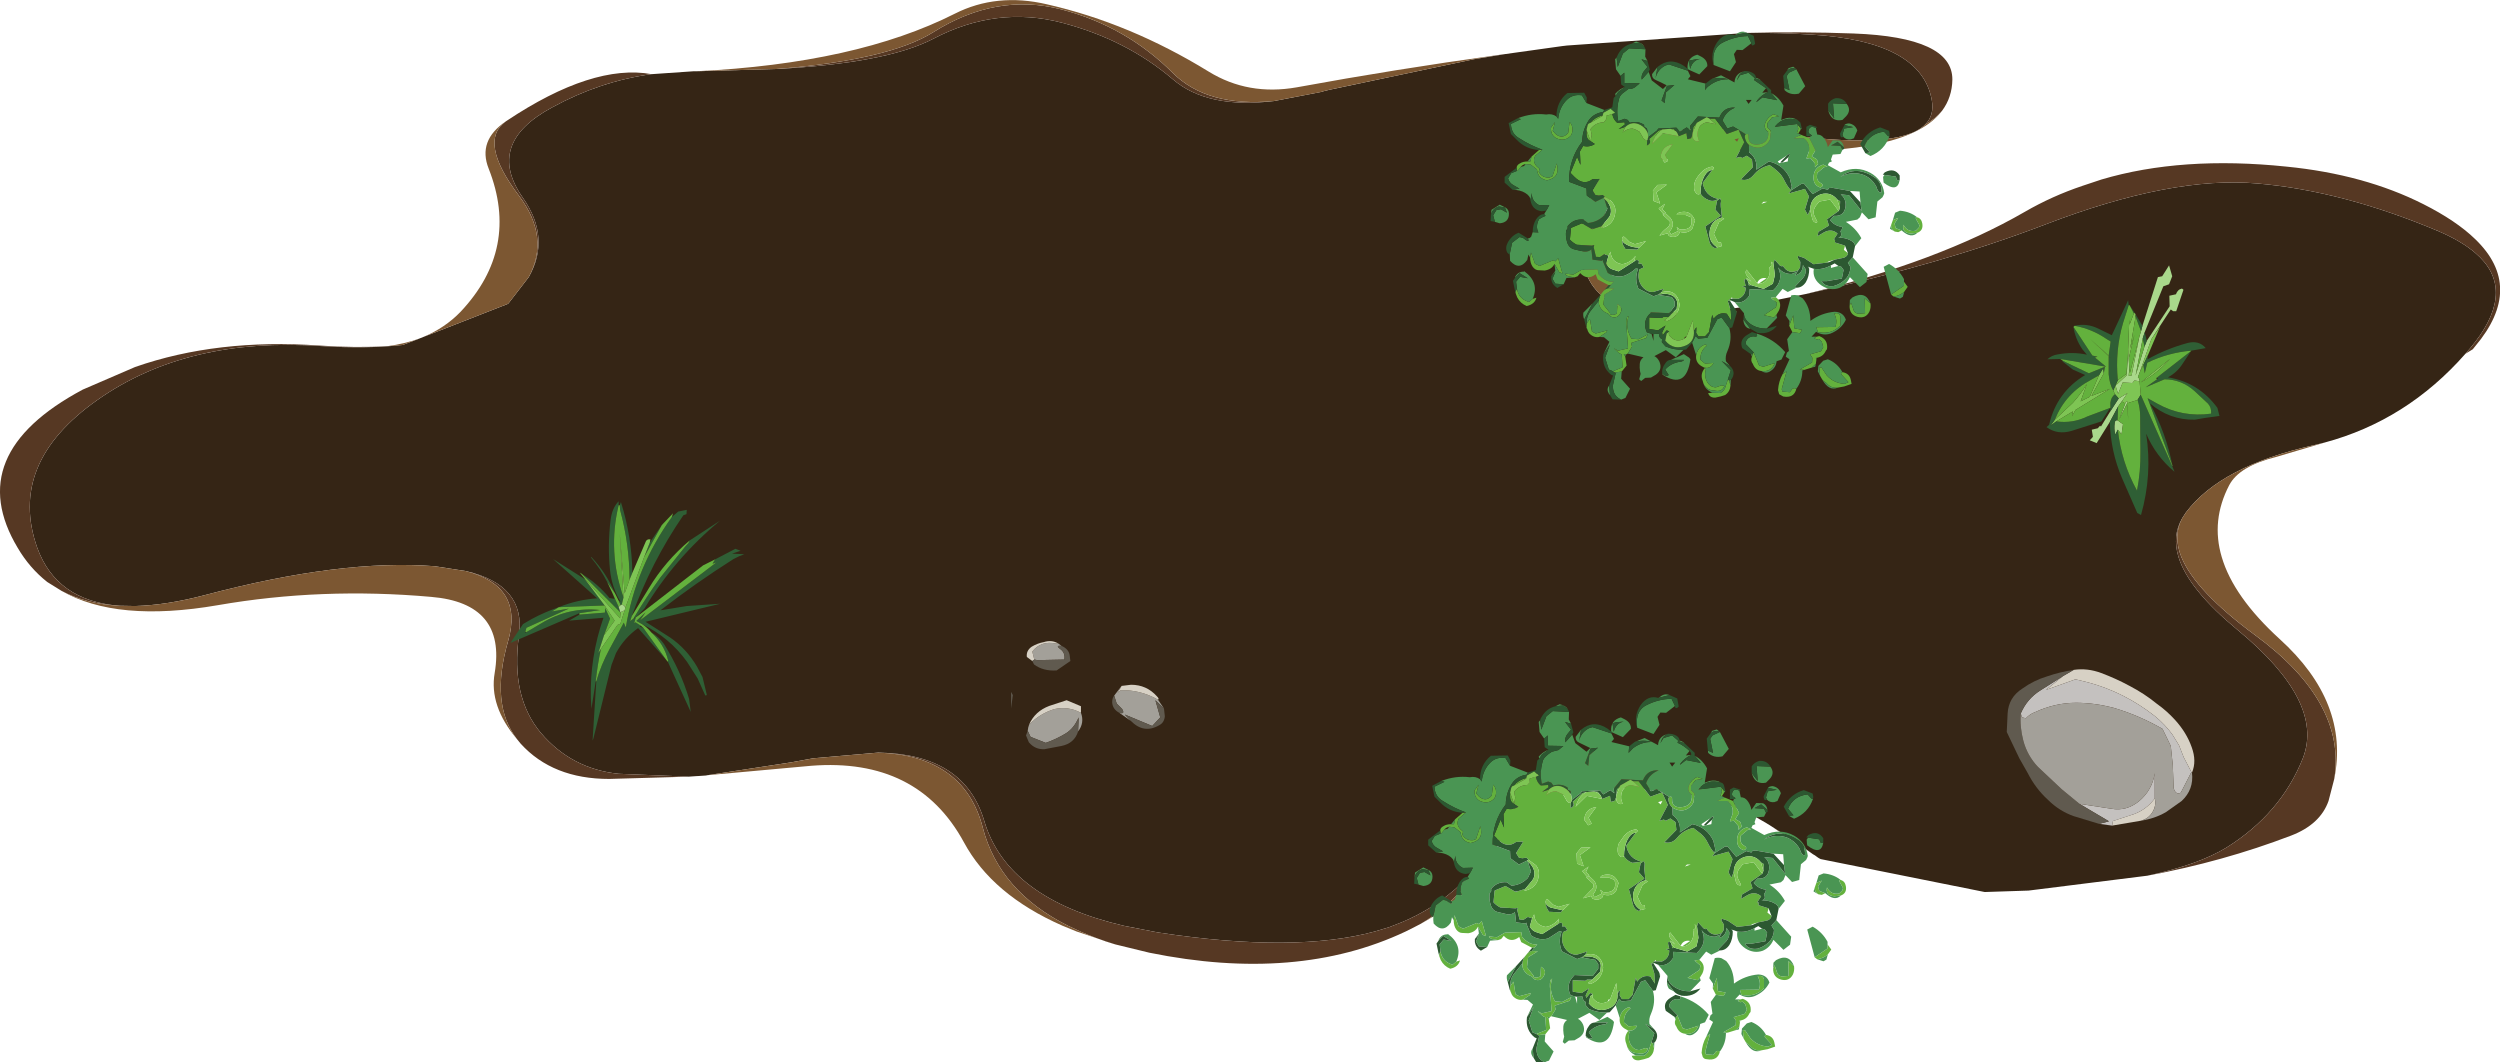 <?xml version="1.0" encoding="UTF-8" standalone="no"?>
<svg xmlns:xlink="http://www.w3.org/1999/xlink" height="185.55px" width="436.65px" xmlns="http://www.w3.org/2000/svg">
  <g transform="matrix(1.0, 0.0, 0.0, 1.0, -56.65, -103.3)">
    <path d="M372.05 154.65 Q395.9 149.4 413.9 142.5 436.0 134.0 450.95 135.35 465.9 136.65 482.6 143.7 486.55 145.4 488.95 147.45 496.2 153.6 488.95 163.05 L488.15 164.05 487.25 165.1 Q477.0 176.75 462.65 180.6 L460.8 181.05 Q444.55 184.7 438.45 192.8 L437.8 193.8 Q436.0 196.9 437.15 200.6 438.9 206.25 447.5 213.35 462.65 225.85 458.9 235.65 455.05 245.4 445.5 251.35 440.6 254.35 431.7 256.25 L411.35 258.8 410.95 258.85 403.3 259.1 374.65 253.35 374.45 253.25 374.2 253.1 373.85 252.85 373.65 252.7 373.3 252.5 372.95 252.25 372.6 252.0 371.75 251.4 369.6 249.9 366.55 247.95 365.55 247.3 365.45 247.25 365.05 247.0 364.0 246.4 363.4 246.05 Q354.8 241.0 344.35 236.75 327.75 229.9 320.7 245.05 L319.0 248.45 Q312.1 260.55 299.9 265.0 L299.4 265.2 296.75 266.0 Q282.8 269.8 259.15 266.2 L258.05 266.0 252.95 265.0 Q232.55 260.25 228.55 246.65 225.1 235.0 210.05 234.75 L198.65 235.75 194.85 236.45 180.2 238.7 179.95 238.75 178.5 238.85 178.4 238.85 176.95 238.95 164.7 238.45 Q156.5 237.6 151.15 231.35 145.8 225.0 147.3 214.25 148.5 205.5 138.05 203.05 L132.6 202.2 Q116.35 200.9 92.4 207.25 85.75 209.0 80.25 209.15 L77.5 209.1 Q66.5 208.25 63.15 198.95 57.95 184.25 73.6 173.2 89.3 162.1 112.8 163.75 120.7 164.25 127.0 163.55 L129.85 162.45 130.6 162.15 145.3 156.4 145.45 156.3 149.0 151.7 Q152.9 144.85 147.95 137.8 141.35 128.35 153.1 122.05 161.4 117.5 170.45 116.25 L170.5 116.25 177.75 115.75 178.2 115.75 192.25 115.35 Q211.5 114.35 219.7 110.05 230.7 104.3 242.05 107.25 253.35 110.2 261.5 117.15 267.55 122.35 279.15 120.95 L287.45 119.35 287.75 119.25 288.75 119.0 314.05 113.65 319.5 112.75 329.5 111.35 330.35 111.25 361.7 109.05 Q367.6 109.0 373.1 109.35 392.2 110.5 394.05 120.75 394.55 123.4 392.9 125.05 388.2 129.8 366.25 126.45 L354.8 125.65 351.55 125.9 Q335.9 127.8 333.35 141.75 L333.3 141.95 333.3 142.1 333.25 142.25 333.2 142.4 Q330.3 160.15 353.15 158.1 L360.85 156.95 372.05 154.65" fill="#352515" fill-rule="evenodd" stroke="none"/>
    <path d="M372.05 154.65 Q395.25 149.0 410.3 140.3 415.05 137.55 420.4 135.75 L423.7 134.65 Q437.7 130.5 456.0 132.4 469.6 133.75 479.9 138.95 485.65 141.85 488.95 145.05 497.7 153.45 488.95 163.8 L488.55 164.3 487.25 165.1 488.15 164.05 488.95 163.05 Q496.2 153.6 488.95 147.45 486.55 145.4 482.6 143.7 465.9 136.65 450.95 135.35 436.0 134.0 413.9 142.5 395.9 149.4 372.05 154.65 M464.35 239.35 L463.35 243.2 Q461.9 247.3 456.8 249.25 444.9 253.8 431.7 256.25 440.6 254.35 445.5 251.35 455.05 245.4 458.9 235.65 462.65 225.85 447.5 213.35 438.9 206.25 437.15 200.6 436.0 196.9 437.8 193.8 436.15 196.85 437.65 200.6 440.1 206.55 450.55 214.25 466.5 225.95 464.35 239.35 M371.75 251.4 L370.85 250.8 369.6 249.9 371.75 251.4 M304.8 264.65 L303.55 265.3 302.15 266.0 Q283.2 274.95 257.4 269.7 L251.45 268.25 Q248.15 267.25 245.35 266.0 L243.2 265.0 Q231.2 259.0 228.3 247.85 225.05 235.3 210.05 234.75 225.1 235.0 228.55 246.65 232.55 260.25 252.95 265.0 L258.05 266.0 259.15 266.2 Q282.8 269.8 296.75 266.0 L299.4 265.2 299.9 265.0 Q312.1 260.55 319.0 248.45 312.9 259.95 304.8 264.65 M176.95 238.95 L163.05 239.35 Q153.2 239.35 147.6 233.2 L146.95 232.4 Q142.2 226.3 145.4 215.25 148.15 205.7 138.05 203.05 148.5 205.5 147.3 214.25 145.8 225.0 151.15 231.35 156.5 237.6 164.7 238.45 L176.95 238.95 M67.4 206.5 L64.9 204.95 Q61.8 202.5 59.75 199.0 49.95 182.65 71.1 171.35 L80.25 167.4 Q94.55 162.4 112.45 163.65 118.95 164.1 124.4 163.75 L127.0 163.55 Q120.7 164.25 112.8 163.75 89.3 162.1 73.6 173.2 57.95 184.25 63.15 198.95 66.5 208.25 77.5 209.1 71.7 208.8 67.4 206.5 M145.0 124.5 L145.15 124.4 Q160.15 114.4 170.45 116.25 161.4 117.5 153.1 122.05 141.35 128.35 147.95 137.8 152.9 144.85 149.0 151.7 152.75 144.75 147.3 137.5 140.1 127.95 145.0 124.5 M318.0 112.95 L319.5 112.75 314.05 113.65 318.0 112.95 M361.7 109.05 Q370.9 108.8 380.4 109.15 397.7 109.8 397.65 117.2 397.6 120.3 395.85 122.65 394.7 124.05 392.9 125.05 394.55 123.4 394.05 120.75 392.2 110.5 373.1 109.35 367.6 109.0 361.7 109.05 M279.15 120.95 Q267.55 122.35 261.5 117.15 253.35 110.2 242.05 107.25 230.7 104.3 219.7 110.05 211.5 114.35 192.25 115.35 211.9 113.8 219.7 108.9 230.7 102.0 242.05 104.95 253.35 107.9 261.5 116.05 267.55 122.05 279.15 120.95" fill="#563823" fill-rule="evenodd" stroke="none"/>
    <path d="M462.65 180.6 L454.25 183.1 Q447.75 184.7 446.0 188.05 442.8 194.2 444.7 200.6 446.75 207.55 454.8 214.9 467.05 226.0 464.35 239.35 466.5 225.95 450.55 214.25 440.1 206.55 437.65 200.6 436.15 196.85 437.8 193.8 L438.45 192.8 Q444.55 184.7 460.8 181.05 L462.65 180.6 M370.85 250.8 L367.1 248.35 366.55 247.95 369.6 249.9 370.85 250.8 M363.4 246.05 Q358.6 243.45 353.25 242.4 325.0 236.85 317.65 251.95 313.9 259.65 304.8 264.65 312.9 259.95 319.0 248.45 L320.7 245.05 Q327.75 229.9 344.35 236.75 354.8 241.0 363.4 246.05 M251.45 268.25 L244.7 266.0 242.25 265.0 Q229.95 259.6 225.0 250.4 216.95 235.6 198.35 237.05 L180.2 238.7 194.85 236.45 198.65 235.75 210.05 234.75 Q225.05 235.3 228.3 247.85 231.2 259.0 243.2 265.0 L245.35 266.0 Q248.15 267.25 251.45 268.25 M146.95 232.4 Q142.05 226.6 143.05 220.85 145.1 208.65 131.95 207.55 112.8 205.85 94.7 209.0 77.05 212.05 67.4 206.5 71.7 208.8 77.5 209.1 L80.25 209.15 Q85.75 209.0 92.4 207.25 116.35 200.9 132.6 202.2 L138.05 203.05 Q148.15 205.7 145.4 215.25 142.2 226.3 146.95 232.4 M124.4 163.75 Q127.3 163.35 129.85 162.45 L127.0 163.55 124.4 163.75 M130.6 162.15 Q134.4 160.55 137.1 157.75 147.5 146.7 142.0 132.75 140.05 127.85 145.0 124.5 140.1 127.95 147.3 137.5 152.75 144.75 149.0 151.7 L145.45 156.3 145.3 156.4 130.6 162.15 M178.2 115.75 Q206.2 114.4 223.4 105.7 230.7 102.0 239.5 104.05 254.0 107.35 267.75 115.8 274.65 120.05 283.15 118.55 300.3 115.4 318.0 112.95 L314.05 113.65 288.75 119.0 287.75 119.25 287.45 119.35 279.15 120.95 Q267.55 122.05 261.5 116.05 253.35 107.9 242.05 104.95 230.7 102.0 219.7 108.9 211.9 113.8 192.25 115.35 L178.2 115.75 M395.85 122.65 Q389.95 130.5 364.6 129.65 337.85 128.65 336.75 142.3 335.4 157.85 353.15 158.1 330.3 160.15 333.2 142.4 L333.25 142.25 333.3 142.1 333.3 141.95 333.35 141.75 Q335.9 127.8 351.55 125.9 L354.8 125.65 366.25 126.45 Q388.2 129.8 392.9 125.05 394.7 124.05 395.85 122.65" fill="#7c5732" fill-rule="evenodd" stroke="none"/>
    <path d="M430.85 160.2 L433.55 151.7 434.3 151.55 435.5 149.65 436.05 151.55 435.5 152.95 434.5 153.3 431.25 161.3 430.9 162.4 429.65 168.9 431.2 163.85 431.6 162.85 435.6 156.8 435.55 154.95 436.7 154.7 Q437.0 153.85 437.75 153.7 L438.0 153.9 438.0 153.95 436.75 157.65 436.2 157.65 435.8 157.35 432.4 162.55 430.4 168.25 430.05 169.2 Q430.4 169.45 430.35 169.9 L429.45 169.75 429.1 170.2 427.4 170.1 426.6 172.1 426.15 170.65 428.1 168.85 428.3 165.65 428.35 164.35 428.45 165.95 428.55 167.65 428.45 168.95 428.95 168.9 430.3 162.15 430.6 161.15 430.85 160.2 M425.15 177.0 L422.85 180.7 421.65 180.2 422.2 179.6 422.0 178.35 423.05 178.1 423.45 177.65 423.6 177.8 425.2 175.2 426.7 172.9 428.25 171.95 427.25 173.4 426.6 174.3 425.15 177.0 M427.85 173.75 L428.0 173.45 Q428.35 173.3 428.15 173.75 L428.15 173.8 428.1 173.9 426.75 176.65 427.85 173.75 M426.55 178.35 L426.1 179.2 Q425.85 178.25 426.0 177.15 426.05 176.65 426.5 176.7 L427.45 177.4 427.2 179.15 426.55 178.35" fill="#a9d88b" fill-rule="evenodd" stroke="none"/>
    <path d="M430.3 162.15 L428.95 168.9 428.45 168.95 428.55 167.65 428.65 168.5 430.3 162.15 M428.45 165.95 L428.35 164.35 428.55 159.15 428.6 160.0 429.35 158.05 429.5 157.95 429.65 158.2 429.65 158.6 428.7 164.2 429.45 161.8 428.45 165.95 M428.3 165.65 L428.1 168.85 426.15 170.65 426.6 172.1 427.4 170.1 429.1 170.2 429.45 169.75 430.35 169.9 430.55 172.25 430.0 173.15 428.15 173.75 Q428.35 173.3 428.0 173.45 L427.85 173.75 Q427.55 173.65 427.25 173.4 L428.25 171.95 426.7 172.9 426.05 172.15 425.75 171.5 426.55 169.7 428.05 168.6 428.3 165.65 M430.4 168.25 L432.4 162.55 433.95 160.3 431.8 165.35 431.0 167.05 430.4 168.25 M424.95 165.4 L425.3 165.9 424.95 165.5 421.65 162.45 424.95 165.4 M423.25 168.85 L424.0 167.6 424.1 168.5 421.95 172.45 425.2 171.2 419.15 174.9 418.55 176.0 418.7 175.15 415.8 176.9 414.8 177.65 415.55 176.6 418.7 173.65 Q420.1 172.1 421.15 170.35 L420.05 173.4 421.65 172.6 423.25 168.85 M428.1 173.9 L428.15 173.8 428.4 176.7 428.1 173.9 M430.55 170.1 L435.65 166.0 Q433.55 168.45 430.55 170.1" fill="#7ec554" fill-rule="evenodd" stroke="none"/>
    <path d="M430.85 160.2 L430.6 161.15 429.65 158.6 429.65 158.2 430.85 160.2 M431.6 162.85 L431.2 163.85 430.9 162.4 431.25 161.3 431.6 162.85 M431.8 165.35 L431.75 166.05 Q435.05 164.2 438.75 163.2 440.75 162.7 441.9 164.1 L439.35 164.55 Q435.3 164.9 431.7 166.65 L431.25 168.5 431.0 167.05 431.8 165.35 M439.35 164.6 L437.85 166.85 Q436.9 168.35 435.3 169.2 440.7 170.1 443.95 174.55 L444.3 175.95 441.75 176.3 440.0 176.6 Q435.6 176.7 432.15 173.75 434.95 178.85 436.1 184.65 L431.75 172.85 433.45 173.8 Q437.85 176.25 442.85 175.55 L442.9 175.55 442.85 175.5 Q442.9 174.45 442.3 173.8 L439.95 171.6 Q437.65 169.55 434.7 169.55 L431.4 170.95 433.4 169.55 433.6 169.4 433.25 169.35 439.35 164.6 M436.05 184.7 L436.45 185.7 Q433.2 183.0 431.5 179.05 432.6 186.2 430.6 193.25 L429.95 192.9 427.3 186.85 Q425.3 182.2 425.15 177.0 L426.6 174.3 426.5 176.7 Q426.05 176.65 426.0 177.15 425.85 178.25 426.1 179.2 L426.55 178.35 Q427.15 184.0 429.9 189.0 430.55 185.7 430.5 182.1 L430.45 175.95 Q430.45 174.6 430.0 173.15 L430.55 172.25 436.05 184.7 M425.2 175.2 L425.25 174.55 425.25 173.65 Q425.35 172.7 426.05 172.15 L426.7 172.9 425.2 175.2 M425.2 174.55 L423.7 176.9 418.5 178.55 Q416.0 179.3 414.1 177.9 L414.55 177.5 Q415.85 171.8 420.85 168.8 L418.7 167.85 416.85 166.4 417.0 166.35 421.5 168.5 424.3 167.35 424.1 168.5 424.0 167.6 423.25 168.85 421.85 169.65 Q417.4 172.0 415.55 176.6 L414.8 177.65 415.8 176.9 Q418.65 177.3 421.2 176.05 L425.2 174.55 M416.5 166.0 L414.25 166.05 Q415.0 165.35 416.05 165.2 418.65 164.7 421.15 165.25 L420.35 164.3 Q419.1 162.45 418.8 160.4 L422.1 165.4 423.0 165.6 422.55 165.75 424.5 167.35 416.5 166.0 M419.0 160.2 Q421.1 159.7 423.15 160.7 L425.5 161.85 428.35 155.75 428.45 156.6 427.45 159.75 Q426.05 164.55 426.55 169.7 L425.75 171.5 Q425.1 170.4 424.95 168.65 L424.95 165.5 425.3 165.9 424.95 165.4 425.3 162.95 424.65 162.55 Q422.05 160.75 419.0 160.2 M428.6 156.6 L429.5 157.95 429.35 158.05 428.6 156.6" fill="#2f5f35" fill-rule="evenodd" stroke="none"/>
    <path d="M430.6 161.15 L430.3 162.15 428.65 168.5 428.55 167.65 428.45 165.95 429.45 161.8 428.7 164.2 429.65 158.6 430.6 161.15 M428.35 164.35 L428.3 165.65 428.05 168.6 426.55 169.7 Q426.05 164.55 427.45 159.75 L428.45 156.6 428.6 156.6 429.35 158.05 428.6 160.0 428.55 159.15 428.35 164.35 M430.35 169.9 Q430.4 169.45 430.05 169.2 L430.4 168.25 431.0 167.05 431.25 168.5 431.7 166.65 Q435.3 164.9 439.35 164.55 L439.35 164.6 433.25 169.35 433.4 169.55 431.4 170.95 434.7 169.55 Q437.65 169.55 439.95 171.6 L442.3 173.8 Q442.9 174.45 442.85 175.5 L442.85 175.55 Q437.85 176.25 433.45 173.8 L431.75 172.85 436.1 184.65 436.05 184.7 430.55 172.25 430.35 169.9 M431.2 163.85 L429.65 168.9 430.9 162.4 431.2 163.85 M425.25 174.55 L425.2 174.55 421.2 176.05 Q418.65 177.3 415.8 176.9 L418.7 175.15 418.55 176.0 419.15 174.9 425.2 171.2 421.95 172.45 424.1 168.5 424.3 167.35 421.5 168.5 417.0 166.35 416.5 166.0 424.5 167.35 422.55 165.75 423.0 165.6 422.1 165.4 418.8 160.4 419.0 160.2 Q422.05 160.75 424.65 162.55 L425.3 162.95 424.95 165.4 421.65 162.45 424.95 165.5 424.95 168.65 Q425.1 170.4 425.75 171.5 L426.05 172.15 Q425.35 172.7 425.25 173.65 L425.25 174.55 M427.25 173.4 Q427.55 173.65 427.85 173.75 L426.75 176.65 428.1 173.9 428.4 176.7 428.15 173.8 428.15 173.75 430.0 173.15 Q430.45 174.6 430.45 175.95 L430.5 182.1 Q430.55 185.7 429.9 189.0 427.15 184.0 426.55 178.35 L427.2 179.15 427.45 177.4 426.5 176.7 426.6 174.3 427.25 173.4 M415.55 176.6 Q417.4 172.0 421.85 169.65 L423.25 168.85 421.65 172.6 420.05 173.4 421.15 170.35 Q420.1 172.1 418.7 173.65 L415.55 176.6 M430.55 170.1 Q433.55 168.45 435.65 166.0 L430.55 170.1" fill="#63b13d" fill-rule="evenodd" stroke="none"/>
    <path d="M172.25 195.0 L169.15 200.6 170.15 198.05 172.25 195.0 M161.6 216.65 Q161.0 219.45 160.7 222.3 L159.95 227.1 159.85 225.3 Q159.65 218.1 162.05 211.2 L156.05 211.7 157.85 210.65 162.3 210.3 162.35 209.5 163.2 211.35 162.15 214.25 161.15 217.35 161.6 216.65 M160.8 222.3 Q161.6 219.5 163.1 216.7 L165.15 212.9 165.6 212.05 165.95 212.9 Q167.7 202.35 174.0 193.6 L175.1 192.65 176.6 192.35 176.55 193.1 176.0 193.3 Q170.35 201.55 167.0 210.9 L166.7 211.8 167.3 211.35 167.55 211.25 167.4 211.15 Q169.55 207.55 172.0 204.15 L176.3 198.8 176.9 198.15 177.1 197.7 182.4 194.25 Q174.45 200.85 169.2 209.6 L167.7 211.15 167.4 212.15 Q167.55 212.0 167.65 212.0 L168.6 212.6 168.4 212.75 169.0 212.95 173.05 218.6 168.1 213.0 Q165.7 214.7 164.25 217.35 L163.45 219.45 160.3 232.25 160.15 232.65 160.8 222.3 M181.55 201.0 L185.1 199.15 186.0 199.5 184.5 200.0 186.65 200.1 Q185.65 200.45 184.75 200.95 178.2 205.1 172.0 209.9 L176.6 209.15 182.45 208.75 169.4 211.9 173.7 214.65 Q176.55 216.6 178.4 219.75 L179.35 221.55 180.1 224.65 179.95 224.8 179.8 224.7 178.5 221.8 176.65 218.9 Q173.6 214.65 168.85 212.35 L167.8 211.75 169.4 210.25 168.45 211.65 181.75 201.55 181.1 201.75 181.55 201.0 M170.4 213.75 Q171.8 214.6 172.6 215.75 175.5 220.35 177.0 225.35 L177.3 227.65 173.3 218.9 173.35 218.65 Q172.65 215.8 170.4 213.75 M167.1 203.35 L166.6 204.55 Q166.6 198.4 164.95 192.35 L164.9 191.55 165.1 191.0 Q167.0 197.05 167.1 203.35 M165.55 207.65 L165.25 208.9 165.05 209.0 164.7 208.2 165.05 208.45 Q163.5 205.85 163.2 202.9 162.75 198.65 163.3 194.1 163.55 192.05 164.7 190.85 L164.7 191.55 Q162.75 199.65 165.55 207.65 M162.25 209.05 L154.25 209.35 153.05 210.1 156.0 209.6 148.6 212.95 148.4 213.65 148.35 213.8 148.6 213.7 151.15 212.2 Q156.0 209.25 161.5 209.85 L157.85 210.4 145.8 215.6 148.0 212.3 149.55 211.4 Q151.8 210.2 154.25 209.35 157.45 208.05 160.95 207.8 L153.25 200.95 158.8 204.45 162.25 209.05 M162.7 204.95 Q161.55 202.65 159.85 200.65 L159.95 200.6 Q162.6 203.45 164.05 206.9 L162.7 204.95 M165.0 210.25 L158.3 203.55 Q161.15 205.35 163.1 207.75 L164.0 207.9 163.6 206.85 164.7 209.3 165.0 210.25" fill="#2f5f35" fill-rule="evenodd" stroke="none"/>
    <path d="M172.25 195.0 L174.2 192.95 174.0 193.6 Q167.7 202.35 165.95 212.9 L165.6 212.05 165.15 212.9 163.1 216.7 Q161.6 219.5 160.8 222.3 L160.7 222.3 Q161.0 219.45 161.6 216.65 L164.5 212.45 165.0 212.25 165.75 209.9 165.85 209.5 169.15 200.6 172.25 195.0 M167.0 210.9 L170.0 206.0 Q172.8 201.35 177.1 197.7 L176.9 198.15 176.3 198.8 172.0 204.15 Q169.55 207.55 167.4 211.15 L167.3 211.35 166.7 211.8 167.0 210.9 M167.7 211.15 L179.45 202.05 181.55 201.0 181.1 201.75 181.75 201.55 168.45 211.65 169.4 210.25 167.8 211.75 168.85 212.35 Q169.7 212.9 170.4 213.75 172.65 215.8 173.35 218.65 L173.3 218.9 173.05 218.6 169.0 212.95 168.6 212.6 167.65 212.0 Q167.55 212.0 167.4 212.15 L167.7 211.15 M166.6 204.55 L165.75 206.95 164.9 196.55 165.55 207.65 Q162.75 199.65 164.7 191.55 L164.9 191.55 164.95 192.35 Q166.6 198.4 166.6 204.55 M164.7 208.2 L165.05 209.0 164.7 209.3 163.6 206.85 162.7 204.95 164.05 206.9 164.7 208.2 M148.4 213.65 L148.6 212.95 156.0 209.6 153.05 210.1 154.25 209.35 162.25 209.05 164.0 211.7 162.15 214.25 163.2 211.35 162.35 209.5 162.3 210.3 157.85 210.65 157.85 210.4 161.5 209.85 Q156.0 209.25 151.15 212.2 L148.6 213.7 148.4 213.65 M158.8 204.4 L157.9 203.3 158.3 203.55 165.0 210.25 165.0 210.2 165.05 210.2 164.95 211.3 158.8 204.4" fill="#63b13d" fill-rule="evenodd" stroke="none"/>
    <path d="M169.15 200.6 L165.85 209.5 165.7 209.1 165.25 208.9 165.55 207.65 164.9 196.55 165.75 206.95 166.6 204.55 167.1 203.35 169.35 198.1 Q169.55 197.4 170.25 197.5 L170.15 198.05 169.15 200.6 M165.75 209.9 L165.0 212.25 164.5 212.45 161.6 216.65 161.15 217.35 162.15 214.25 164.0 211.7 162.25 209.05 158.8 204.45 158.8 204.4 164.95 211.3 165.05 210.2 165.75 209.9" fill="#7ec554" fill-rule="evenodd" stroke="none"/>
    <path d="M165.85 209.5 L165.75 209.9 165.05 210.2 165.0 210.2 165.0 210.25 164.7 209.3 165.05 209.0 165.25 208.9 165.7 209.1 165.85 209.5" fill="#a9d88b" fill-rule="evenodd" stroke="none"/>
    <path d="M237.3 218.5 L236.95 217.1 Q238.45 215.15 241.1 215.7 L241.5 215.7 242.05 216.1 Q240.95 216.0 241.75 216.6 242.75 217.25 242.55 218.5 L237.85 218.6 237.3 218.5 M236.15 230.95 Q236.2 230.35 236.4 229.85 238.25 227.95 240.8 227.15 243.2 226.6 245.45 227.8 246.1 229.55 244.95 231.05 L245.05 228.6 Q244.25 230.5 242.8 231.4 241.15 232.4 239.3 233.05 L236.65 232.0 236.15 230.95 M252.15 227.8 Q253.2 228.1 252.65 227.15 L251.7 226.2 251.25 224.8 252.55 223.1 251.85 224.35 252.35 223.85 Q255.8 223.75 258.9 225.5 L259.95 227.05 258.45 225.6 259.3 228.6 257.9 230.1 253.1 228.1 254.15 229.2 252.15 227.8" fill="#a3a099" fill-rule="evenodd" stroke="none"/>
    <path d="M241.5 215.7 L241.1 215.7 Q238.45 215.15 236.95 217.1 L237.3 218.5 236.95 218.75 236.0 218.05 Q235.85 216.95 236.85 216.25 237.85 215.65 238.95 215.45 240.35 215.0 241.5 215.7 M245.45 227.8 Q243.2 226.6 240.8 227.15 238.25 227.95 236.4 229.85 237.4 227.55 239.9 226.6 L242.95 225.6 245.45 226.65 245.45 227.8 M258.9 225.5 Q255.8 223.75 252.35 223.85 L251.85 224.35 252.55 223.1 254.2 222.9 Q256.9 222.9 258.7 224.9 259.2 225.4 258.9 225.5" fill="#d7d1c5" fill-rule="evenodd" stroke="none"/>
    <path d="M237.3 218.5 L237.85 218.6 242.55 218.5 Q242.75 217.25 241.75 216.6 240.95 216.0 242.05 216.1 243.4 216.7 243.5 217.9 L243.6 218.75 241.2 220.4 Q238.85 220.55 237.25 219.35 L236.95 218.75 237.3 218.5 M236.15 230.95 L236.65 232.0 239.3 233.05 Q241.15 232.4 242.8 231.4 244.25 230.5 245.05 228.6 L244.95 231.05 Q244.3 233.15 242.0 233.6 L239.1 234.15 Q237.45 234.25 236.35 232.95 L235.85 231.75 236.15 230.95 M233.25 224.15 L233.55 224.7 233.25 227.05 233.25 224.15 M251.25 224.8 L251.7 226.2 252.65 227.15 Q253.2 228.1 252.15 227.8 251.0 227.2 250.9 226.0 250.9 225.2 251.25 224.8 M254.15 229.2 L253.1 228.1 257.9 230.1 259.3 228.6 258.45 225.6 259.95 227.05 260.1 228.4 Q260.0 229.5 259.15 229.95 256.45 231.55 254.15 229.2" fill="#605a4f" fill-rule="evenodd" stroke="none"/>
    <path d="M378.2 259.7 L377.05 259.85 Q375.45 259.7 375.75 258.3 376.45 259.65 377.9 259.35 L378.45 258.8 378.55 258.4 377.95 257.3 Q377.8 256.9 378.15 257.0 378.9 257.2 379.05 258.1 379.25 259.3 378.2 259.7 M373.9 257.5 L374.85 257.1 374.2 258.1 374.4 258.9 375.45 259.3 374.85 259.6 374.25 259.5 Q373.55 259.05 373.6 258.35 L373.9 257.5 M308.25 248.9 L308.2 248.35 Q308.2 247.9 308.75 247.6 309.3 247.25 310.1 247.25 L310.6 247.25 310.8 246.4 312.05 245.3 312.15 245.25 312.7 245.2 311.45 246.25 Q310.9 247.25 311.7 248.1 L312.2 248.55 312.05 249.05 Q312.65 250.15 313.95 250.05 L314.45 249.85 315.2 247.6 Q315.9 250.05 313.5 250.55 311.9 250.25 311.75 248.65 L310.65 247.8 309.75 247.7 Q309.25 247.8 308.9 248.2 L308.9 248.25 308.4 248.85 308.25 248.9 M357.75 241.8 L357.4 242.35 357.15 242.3 357.4 241.55 357.2 240.7 357.75 241.4 357.75 241.8 M357.9 242.6 L359.35 243.2 360.4 245.3 359.75 246.35 360.65 246.9 360.85 247.7 360.3 248.25 360.3 247.6 359.5 246.65 358.8 246.75 359.25 245.5 Q359.5 244.05 358.35 243.2 L356.6 243.2 Q357.25 242.85 357.9 242.6 M353.45 270.95 Q354.65 271.85 354.0 273.3 L353.55 274.05 353.15 274.5 351.4 274.1 353.5 272.7 353.65 271.95 352.6 271.05 353.45 270.95 M345.55 271.5 L345.5 271.65 Q344.85 271.25 345.25 272.15 L345.6 273.35 345.7 275.1 344.9 273.85 Q343.5 273.5 342.6 274.75 L342.35 274.05 341.8 277.05 341.1 277.8 339.95 277.8 339.55 277.2 339.6 276.2 339.15 276.85 338.95 275.0 337.85 277.9 337.65 277.85 Q337.5 277.95 337.5 278.2 336.1 278.95 335.1 277.9 334.6 277.5 334.85 277.0 L334.8 276.9 334.8 276.95 334.8 277.0 334.8 276.9 334.4 276.75 333.7 277.6 333.6 277.15 334.2 275.9 332.9 276.75 331.35 276.5 331.35 274.5 333.55 274.6 333.85 274.4 334.75 274.4 334.0 275.0 334.5 275.15 Q336.5 274.3 336.65 272.25 L336.5 271.45 Q335.7 269.45 333.5 270.1 L333.85 269.5 332.05 270.05 Q331.1 270.1 330.35 269.35 329.1 268.05 329.65 266.1 L330.4 265.75 330.0 265.1 329.45 265.1 Q329.75 264.5 329.15 264.45 L328.75 264.7 328.95 263.75 Q328.0 265.0 326.6 265.2 324.7 264.85 324.6 263.0 L324.25 263.7 323.5 263.45 322.75 263.95 322.05 263.9 321.65 262.25 321.75 261.85 321.35 261.95 318.7 261.8 Q318.0 261.45 317.5 260.9 L317.7 258.85 319.6 258.05 321.4 259.1 321.65 259.0 323.05 258.55 Q322.8 259.0 323.1 258.85 325.1 258.35 325.4 256.35 325.6 255.3 324.95 254.45 L323.6 253.45 323.25 253.1 322.55 253.2 321.95 253.1 321.45 252.3 322.7 250.3 321.45 250.35 Q319.9 251.55 318.3 249.95 L317.6 249.25 318.75 246.45 319.35 247.85 319.25 245.5 319.8 244.55 Q320.95 244.8 321.85 244.2 L321.1 243.7 Q320.35 243.35 320.4 242.3 L320.4 241.75 321.1 243.7 321.3 242.6 321.1 241.6 Q321.95 240.45 323.45 240.4 L323.85 239.85 323.8 239.3 324.9 238.95 Q325.05 239.85 325.7 240.45 L325.75 240.5 327.05 240.4 327.1 240.8 326.0 241.6 327.2 241.2 326.7 242.2 Q327.5 241.5 328.45 241.5 L329.65 242.05 330.15 242.9 Q330.4 243.55 331.0 243.55 L330.95 244.45 Q331.8 244.05 331.35 243.35 L333.0 241.85 333.65 241.65 Q332.6 242.3 332.1 243.5 L331.85 244.2 333.8 242.3 336.5 242.85 337.85 242.3 338.0 243.35 338.65 243.2 338.9 242.6 339.0 243.2 Q339.35 243.9 340.05 243.7 L339.8 242.85 Q339.65 240.85 341.4 240.4 L343.0 240.75 341.85 239.75 342.85 239.75 344.9 242.45 346.95 241.7 347.95 243.9 346.5 246.65 347.25 246.45 347.6 246.65 348.4 246.25 349.3 246.9 349.45 248.25 347.35 250.4 Q348.65 250.75 349.6 249.6 350.65 248.3 352.4 247.9 L353.75 248.95 Q354.5 249.6 354.95 250.55 355.55 251.75 356.1 252.25 L356.15 252.3 355.7 252.85 358.55 252.05 359.25 253.35 358.55 255.65 359.05 256.6 359.45 255.65 359.85 257.35 Q360.05 257.95 360.65 257.95 L360.7 257.75 360.25 256.85 Q359.8 255.95 360.45 255.0 L361.05 254.25 362.95 253.9 364.45 255.9 362.4 257.35 362.75 258.45 360.9 259.55 360.75 260.3 361.85 259.65 Q363.2 258.9 364.25 259.85 L363.5 261.0 Q363.9 260.75 363.8 261.1 L363.8 261.4 365.55 261.95 365.35 262.7 366.05 263.25 Q366.05 263.75 365.4 264.05 L363.75 264.4 362.55 264.75 362.55 264.9 360.05 265.2 358.4 264.1 357.35 263.75 357.3 264.05 357.75 264.8 357.7 265.75 357.35 266.3 357.35 266.25 Q355.65 267.1 354.65 265.4 L354.6 265.6 354.2 265.45 353.25 264.4 353.05 265.1 352.65 264.75 352.8 265.4 352.35 265.75 Q352.65 267.2 351.65 268.15 351.1 268.65 350.45 268.6 L351.85 267.65 351.5 267.6 Q350.55 267.6 350.2 268.5 L348.35 266.15 Q347.95 266.75 348.6 267.45 L349.2 268.25 348.3 267.55 348.55 268.05 Q347.95 267.5 348.0 268.15 L348.2 269.0 347.6 269.05 348.2 269.3 Q348.2 270.7 346.9 271.25 L345.9 271.2 345.8 270.95 345.6 271.25 345.25 271.4 345.55 271.5 M345.55 286.4 Q345.45 287.5 344.6 288.05 L343.8 288.3 342.9 288.5 Q341.9 288.55 341.65 287.7 L342.35 287.65 343.8 287.7 Q344.55 287.25 344.7 286.5 L345.1 285.3 345.3 285.5 345.55 286.4 M340.85 286.1 L340.7 285.6 Q340.2 284.4 341.05 283.35 L341.25 283.55 Q340.9 284.8 341.5 285.8 342.05 286.7 343.0 286.7 L344.0 286.35 344.5 286.45 Q344.05 287.6 342.7 287.25 341.45 287.25 340.85 286.1 M340.85 283.2 L340.4 282.95 Q339.4 282.3 339.55 281.1 339.85 279.6 341.2 279.2 L341.45 279.4 Q340.2 280.35 340.3 281.9 L341.1 282.55 342.5 282.45 342.55 282.55 Q341.9 283.6 340.85 283.2 M327.6 280.8 L327.4 280.9 326.9 280.95 327.15 281.25 327.4 282.9 326.55 283.95 325.3 284.1 325.0 283.9 326.7 283.2 326.55 280.95 Q326.25 280.9 326.05 280.7 L325.3 280.0 325.25 279.9 325.9 280.3 327.65 279.9 327.35 275.6 Q327.3 274.35 327.75 274.25 327.1 276.25 328.25 278.2 L329.5 278.3 331.1 277.45 330.8 278.1 328.2 278.95 328.35 279.6 327.6 280.8 M322.65 277.9 Q321.7 278.1 320.9 277.3 L320.7 277.0 320.4 276.2 Q320.35 275.85 320.45 275.5 L321.0 274.75 321.35 276.95 322.0 277.3 324.05 276.75 323.85 277.1 322.65 277.9 M322.95 270.4 L323.4 269.85 Q323.7 269.5 324.2 269.4 L325.25 269.45 323.55 270.5 323.35 272.25 324.5 273.7 Q324.4 274.05 325.05 274.05 L325.4 273.95 325.7 273.85 325.8 272.15 Q326.75 272.7 326.4 273.55 325.85 274.85 324.65 274.35 L324.2 273.85 323.65 273.6 Q322.45 272.85 322.55 271.55 322.6 270.95 322.95 270.4 M324.25 268.85 L322.35 267.85 322.0 266.95 Q320.55 268.1 319.3 266.75 L318.85 267.3 318.3 267.5 317.2 267.3 316.75 267.05 316.7 266.85 318.1 267.0 319.5 266.2 322.35 266.1 322.5 266.95 323.05 267.5 Q324.05 268.35 325.15 268.25 L324.65 268.8 324.25 268.85 M314.8 265.15 Q314.35 266.1 313.1 266.3 L312.05 266.25 Q311.45 266.25 311.0 265.65 310.55 265.0 310.55 264.05 L310.7 263.15 311.4 265.1 312.2 265.5 314.6 264.5 314.95 264.7 315.45 264.15 316.2 266.8 315.65 266.6 314.8 265.15 M317.45 240.35 Q317.9 240.85 317.95 241.5 318.0 242.2 317.65 242.75 316.55 243.9 315.05 243.15 314.1 242.55 314.2 241.35 L314.9 240.35 314.5 241.9 315.0 242.45 Q316.2 243.45 317.2 242.25 L317.45 240.35 M321.0 240.55 Q321.85 239.55 323.15 239.2 L323.2 239.3 321.0 240.55 M336.2 242.2 Q335.8 241.7 335.05 241.55 L335.7 241.6 336.2 242.2 M348.2 242.5 Q348.75 242.3 348.7 242.9 348.65 244.35 350.2 244.3 352.3 244.15 352.15 242.1 351.25 241.5 351.65 240.45 352.05 239.5 353.05 239.0 L354.05 239.35 352.8 239.55 352.0 240.55 352.0 241.3 352.6 241.9 352.45 243.4 352.15 243.9 Q350.75 245.55 348.75 244.35 348.25 243.9 348.1 243.25 347.95 242.75 348.2 242.5 M339.65 240.5 L338.95 242.2 339.05 241.25 339.65 240.5 M333.35 246.5 L334.05 247.45 334.65 247.15 334.1 246.1 335.45 244.25 Q333.5 244.55 333.35 246.5 M332.8 251.35 L332.0 252.35 332.1 254.15 333.25 254.6 332.6 252.65 334.45 251.3 332.8 251.35 M342.35 248.75 Q342.95 248.4 342.4 248.15 341.2 248.3 340.35 249.25 L339.4 250.6 Q339.05 251.5 339.25 252.35 339.75 253.3 340.3 252.85 340.8 253.65 341.75 254.0 L343.4 253.8 Q341.1 253.3 340.7 251.0 L342.35 248.75 M346.7 243.8 L347.0 243.2 346.25 243.4 346.7 243.8 M364.2 253.9 L364.7 254.2 364.65 255.4 364.2 253.9 M361.75 247.8 L362.5 248.15 361.9 248.25 360.7 249.25 360.65 249.75 Q360.55 250.6 361.35 251.05 362.0 251.45 361.25 251.8 360.1 251.45 360.05 250.2 360.0 248.35 361.75 247.8 M363.65 273.8 L364.05 273.75 Q364.5 273.7 364.75 274.3 L364.75 275.9 Q363.15 277.55 360.8 277.05 L360.55 276.2 363.85 276.15 Q364.3 275.0 363.65 273.8 M366.35 272.45 L366.6 271.9 367.1 273.35 Q367.35 273.8 367.95 273.85 L369.05 273.75 369.0 271.15 370.0 272.05 Q370.1 272.85 369.8 273.5 369.15 274.75 367.75 274.4 366.3 274.0 366.35 272.45 M373.6 270.5 L375.85 268.95 375.85 268.25 376.5 269.15 375.9 270.0 Q375.2 270.65 374.05 270.85 L373.6 270.5 M351.3 254.3 L350.95 254.65 351.95 254.3 351.3 254.3 M344.05 257.05 L343.85 255.15 343.9 254.1 343.75 253.7 343.2 254.1 342.9 255.65 343.85 256.75 341.15 258.6 341.9 261.4 Q342.15 262.15 342.85 262.4 L343.25 262.25 344.0 262.05 343.9 261.4 343.35 261.35 342.65 259.9 343.55 257.85 344.45 257.25 344.05 257.05 M348.6 268.3 L349.15 268.85 348.75 268.9 348.6 268.3 M333.95 270.35 L332.95 270.55 332.95 270.5 333.35 270.2 333.95 270.35 M355.8 275.95 L356.5 274.1 356.7 276.4 358.05 276.65 357.7 277.25 356.35 277.05 355.8 275.95 M354.65 284.4 L355.35 283.9 Q354.85 285.4 354.5 287.0 L354.6 287.45 355.9 287.55 356.1 287.3 Q356.45 286.65 357.05 286.95 356.65 288.65 354.75 288.3 354.3 288.3 354.05 287.9 L353.85 287.2 Q353.95 285.65 354.65 284.4 M358.45 283.65 L357.65 283.6 359.8 282.35 359.85 281.55 359.45 280.95 361.35 280.4 361.75 279.7 361.5 278.75 361.0 278.25 360.6 278.35 360.15 278.1 360.65 277.85 361.05 277.75 Q362.65 278.35 362.4 280.05 L362.2 280.3 Q361.75 281.35 360.6 281.55 L360.45 281.55 360.55 281.9 360.45 282.6 359.75 283.25 358.45 283.65 M349.6 280.6 L350.55 282.9 351.3 283.1 353.3 282.45 353.1 282.85 Q352.45 284.05 350.95 283.85 349.9 283.75 349.45 282.6 349.0 282.05 349.3 281.35 L349.4 280.95 349.6 280.6 M361.2 284.7 L361.05 283.2 361.45 283.25 362.35 284.6 Q363.55 285.95 365.45 286.1 L366.15 285.8 365.05 284.6 Q364.65 284.25 365.1 284.05 366.3 284.25 366.55 285.35 L366.7 286.1 365.4 286.55 364.3 286.75 Q363.1 286.9 362.3 285.95 L361.55 285.3 361.2 284.7 M338.65 257.0 Q339.2 259.15 337.05 259.15 L336.65 259.1 336.15 258.7 336.4 259.4 335.15 260.0 334.9 259.5 Q336.0 258.25 335.0 257.05 L334.25 256.35 333.7 256.55 334.95 257.7 Q335.1 258.4 334.45 258.85 L333.15 260.2 334.55 259.8 334.8 260.25 Q335.75 260.7 336.5 260.05 L336.7 259.55 Q338.1 259.95 338.9 258.95 L339.35 257.55 Q338.55 255.55 336.5 256.2 L336.25 256.4 336.15 256.6 337.7 256.6 338.65 257.0 M333.0 255.45 L333.8 256.4 334.25 256.2 333.65 255.6 334.1 254.65 333.0 255.45 M326.6 260.85 L326.75 261.8 327.2 262.55 329.25 262.65 329.6 262.3 330.8 261.15 328.85 261.7 327.9 261.3 327.3 260.7 Q326.7 260.0 326.6 260.85 M308.0 270.0 L308.25 269.45 Q308.5 271.0 309.85 271.6 L310.35 271.8 311.0 271.25 311.65 271.05 Q311.35 272.2 309.95 272.5 308.85 272.05 308.3 271.0 L308.05 270.35 308.0 270.0" fill="#63b13d" fill-rule="evenodd" stroke="none"/>
    <path d="M378.15 257.0 Q377.8 256.9 377.95 257.3 L378.55 258.4 378.45 258.8 377.9 259.35 Q376.45 259.65 375.75 258.3 375.45 259.7 377.05 259.85 L378.2 259.7 Q377.1 260.8 375.45 259.3 L374.4 258.9 374.2 258.1 374.85 257.1 373.9 257.5 374.3 256.2 375.15 255.85 Q376.9 256.0 378.15 257.0 M307.5 252.2 L308.7 252.0 307.65 251.4 Q306.9 251.0 306.7 250.2 L307.25 249.3 308.25 248.9 308.4 248.85 308.9 248.25 308.9 248.2 309.5 248.05 309.75 247.7 310.65 247.8 311.75 248.65 Q311.9 250.25 313.5 250.55 315.9 250.05 315.2 247.6 L314.45 249.85 313.95 250.05 Q312.65 250.15 312.05 249.05 L312.2 248.55 311.7 248.1 Q310.9 247.25 311.45 246.25 L312.7 245.2 Q310.6 244.45 308.65 243.2 307.25 242.4 307.2 240.7 L308.95 239.85 308.4 239.7 Q310.85 238.75 313.35 239.05 314.4 238.85 315.15 239.4 L315.45 239.8 Q315.65 237.8 316.95 236.5 318.0 235.45 319.6 235.7 L320.4 237.05 323.5 238.25 323.3 238.6 Q321.4 238.9 320.55 240.45 319.65 242.05 319.65 243.8 317.3 246.85 317.35 250.8 L320.4 251.95 320.45 253.2 321.95 254.3 323.4 253.6 323.5 253.75 324.05 255.5 323.5 256.65 Q322.35 257.85 320.65 258.0 L319.85 257.4 Q318.15 257.25 317.1 258.55 L317.1 258.95 316.85 259.3 Q316.7 260.35 317.0 261.3 317.3 262.35 318.25 262.6 L319.95 263.0 Q320.8 263.05 321.25 262.6 L321.45 264.4 323.05 264.6 323.3 264.45 323.25 264.65 324.1 266.7 Q325.55 267.65 327.05 267.2 L329.0 265.95 329.4 266.0 Q328.75 267.8 329.45 269.45 L332.1 270.8 332.95 270.5 332.95 270.55 335.3 270.95 335.8 271.7 335.8 272.5 334.85 273.75 331.65 273.6 331.15 274.2 Q330.2 275.5 330.95 277.1 L331.75 277.35 332.1 278.6 332.1 277.4 333.05 277.35 Q333.05 278.05 333.6 278.3 L333.55 278.8 334.2 279.55 Q335.7 280.2 337.35 280.15 L336.0 281.45 334.25 280.2 332.25 281.25 Q332.8 281.5 333.15 282.25 333.7 283.65 332.5 284.5 L331.65 285.0 330.65 285.05 329.95 285.6 329.6 285.3 329.85 284.35 329.75 283.9 Q329.65 283.25 329.7 282.6 329.75 281.9 330.35 281.45 L327.6 280.8 328.35 279.6 328.2 278.95 330.8 278.1 331.1 277.45 329.5 278.3 328.25 278.2 Q327.1 276.25 327.75 274.25 327.3 274.35 327.35 275.6 L327.65 279.9 325.9 280.3 325.25 279.9 325.3 280.0 326.05 280.7 Q326.25 280.9 326.55 280.95 L326.7 283.2 325.0 283.9 324.3 283.6 323.65 281.55 324.5 279.2 323.35 280.95 324.4 278.75 323.45 277.95 322.65 277.9 323.85 277.1 324.05 276.75 322.0 277.3 321.35 276.95 321.0 274.75 320.45 275.5 Q320.35 274.45 321.0 273.5 L322.55 271.55 Q322.45 272.85 323.65 273.6 L324.2 273.85 324.65 274.35 Q325.85 274.85 326.4 273.55 326.75 272.7 325.8 272.15 L325.7 273.85 325.4 273.95 325.05 274.05 Q324.4 274.05 324.5 273.7 L323.35 272.25 323.55 270.5 325.25 269.45 324.2 269.4 324.65 268.8 325.15 268.25 Q324.05 268.35 323.05 267.5 L322.5 266.95 322.35 266.1 319.5 266.2 318.1 267.0 316.7 266.85 316.75 267.05 317.2 267.3 318.3 267.5 316.9 267.6 316.4 268.7 314.95 268.6 314.45 267.75 314.95 266.55 314.25 267.3 314.95 266.35 314.8 265.15 315.65 266.6 316.2 266.8 315.45 264.15 314.95 264.7 314.6 264.5 312.2 265.5 311.4 265.1 310.7 263.15 310.55 264.05 310.25 263.5 310.2 263.75 310.05 264.45 Q308.65 266.4 307.05 264.6 306.95 264.0 307.0 263.4 L307.4 261.45 308.7 260.45 309.3 260.6 309.85 261.0 Q310.5 261.35 310.15 260.7 310.5 260.7 310.75 260.35 L311.0 259.6 312.0 259.65 Q311.45 258.6 312.1 257.35 312.6 257.0 313.25 256.75 L313.0 256.45 313.55 255.55 313.9 254.85 312.15 254.9 311.75 254.65 Q310.8 253.95 310.85 252.75 L310.6 254.0 Q310.6 253.3 309.7 252.75 308.8 252.2 307.5 252.2 M310.1 247.25 L310.8 246.4 310.6 247.25 310.1 247.25 M312.05 245.3 L312.05 245.25 312.15 245.25 312.05 245.3 M325.5 235.8 L325.4 235.45 Q326.15 234.6 327.1 234.25 L325.95 235.1 325.5 235.8 M326.35 232.3 L325.55 231.15 325.4 229.4 325.65 229.1 325.85 230.75 326.75 228.4 327.85 227.5 330.7 227.65 330.65 228.95 331.05 229.7 330.0 229.4 331.05 230.75 330.75 231.1 Q329.85 232.05 330.05 232.95 L331.25 231.6 331.8 233.1 333.75 234.6 334.4 233.95 332.55 233.05 Q331.8 232.75 331.85 232.0 L332.8 230.75 332.45 232.75 Q332.75 231.25 334.15 230.5 L334.8 230.3 338.1 231.4 338.55 232.35 338.1 232.9 341.2 233.65 341.1 234.8 341.85 234.0 Q343.35 232.85 345.15 232.9 343.7 232.45 342.15 232.9 L343.9 232.2 346.25 233.45 Q346.3 232.3 347.25 231.75 L348.0 231.45 Q347.05 231.85 346.8 232.7 L346.65 233.1 347.2 232.2 348.7 231.75 349.85 232.75 Q349.55 232.9 349.7 233.05 350.7 233.5 351.75 234.45 L351.1 235.25 352.05 235.15 Q350.9 235.7 350.2 236.6 L350.05 236.9 351.15 236.05 353.7 236.55 352.65 235.3 Q354.0 236.0 354.8 237.5 L354.4 240.0 355.25 239.7 Q356.35 239.45 357.25 240.0 354.9 239.3 353.45 241.0 L353.3 241.2 357.2 240.7 357.4 241.55 357.15 242.3 357.4 242.35 357.9 242.6 Q357.25 242.85 356.6 243.2 L358.35 243.2 Q359.5 244.05 359.25 245.5 L358.8 246.75 359.5 246.65 360.3 247.6 360.3 248.25 360.85 247.7 360.65 246.9 359.75 246.35 360.4 245.3 359.35 243.2 359.5 242.85 Q360.0 242.8 359.55 242.55 359.15 242.35 359.15 242.0 359.3 240.85 360.45 241.4 L360.7 242.55 Q361.4 242.55 361.85 243.15 362.4 243.85 362.55 244.75 L363.4 243.55 364.6 243.6 Q365.25 243.95 365.35 244.75 L364.25 243.8 363.1 244.45 364.75 244.55 365.1 245.25 364.75 245.95 363.4 246.05 363.1 246.9 363.25 247.25 362.75 247.45 362.55 247.9 364.8 249.15 Q367.55 247.9 370.0 249.25 372.1 250.45 372.4 252.8 L372.3 253.1 372.1 253.5 371.2 254.25 370.9 257.0 369.65 257.35 368.5 256.15 368.15 257.0 367.7 257.4 365.7 257.8 Q367.45 258.9 368.4 260.65 L367.3 262.05 Q367.3 261.4 366.45 261.0 365.6 260.55 364.4 260.55 365.05 260.35 364.85 259.7 L364.75 259.45 365.0 259.1 365.1 258.7 Q363.7 258.5 362.95 257.5 L363.6 256.75 Q365.45 256.9 365.65 255.05 365.75 253.75 364.8 253.0 L366.25 253.15 368.45 255.9 368.25 254.4 368.1 252.5 366.4 252.4 363.3 251.85 362.75 251.9 362.55 252.2 361.65 251.95 359.9 252.95 358.4 251.15 357.95 251.15 356.15 252.3 356.1 252.25 356.25 251.65 355.9 250.15 Q354.8 247.8 352.25 247.25 L350.05 248.7 Q350.3 246.75 348.8 245.65 L348.75 244.35 Q350.75 245.55 352.15 243.9 L352.45 243.4 352.6 241.9 352.0 241.3 352.0 240.55 352.8 239.55 354.05 239.35 353.05 239.0 Q352.05 239.5 351.65 240.45 351.25 241.5 352.15 242.1 352.3 244.15 350.2 244.3 348.65 244.35 348.7 242.9 348.75 242.3 348.2 242.5 L346.95 241.7 346.0 241.15 345.0 241.5 344.15 240.1 Q344.7 238.5 346.35 237.85 344.35 237.7 343.6 239.6 L339.85 239.4 338.5 241.05 338.6 241.85 337.9 241.3 336.7 242.05 336.1 241.35 332.95 241.5 332.7 241.85 331.2 243.0 331.1 242.3 330.95 241.45 330.5 241.25 330.45 240.85 Q329.35 240.1 327.95 240.5 L327.6 240.0 327.05 239.8 325.95 240.2 Q325.55 238.3 326.05 236.45 326.15 235.85 326.65 235.4 327.1 234.95 327.7 234.6 L328.85 234.3 329.7 233.6 327.0 233.55 327.0 231.75 326.35 232.3 M328.35 226.65 L329.05 226.3 Q330.1 226.5 330.5 227.2 L329.65 226.5 328.35 226.65 M338.05 231.05 Q337.9 229.1 339.75 228.6 L340.45 228.95 Q341.55 229.55 341.5 230.6 L340.1 232.05 338.2 231.2 338.05 231.05 M350.0 232.65 Q350.5 232.75 350.85 233.1 L349.85 232.75 350.0 232.65 M358.0 241.45 L357.75 241.8 357.75 241.4 358.0 241.45 M366.9 264.0 L369.5 266.9 369.3 268.3 368.15 269.2 366.4 267.45 Q365.8 268.8 364.55 269.35 363.0 269.9 361.5 268.95 359.8 267.8 360.1 266.0 361.55 266.25 363.1 265.4 L363.1 265.85 364.4 265.5 364.9 265.65 365.3 266.2 365.0 267.7 362.4 268.15 361.45 268.15 Q362.05 269.2 363.6 269.0 365.0 268.6 365.9 267.5 366.45 266.75 366.5 265.7 L366.05 264.95 366.9 264.0 M359.2 265.7 L359.3 266.0 359.05 265.55 359.2 265.7 M357.1 269.3 L355.55 270.05 354.65 269.5 353.45 270.95 352.6 271.05 353.65 271.95 353.5 272.7 351.4 274.1 353.15 274.5 353.55 274.05 353.7 274.55 351.85 276.45 Q350.2 276.45 349.05 275.65 347.9 274.85 347.9 273.75 L346.25 271.8 Q347.6 272.15 348.55 271.05 L348.85 270.65 348.9 269.55 353.0 269.75 Q354.95 268.0 353.85 265.75 354.75 266.95 356.25 266.9 L357.1 266.55 357.35 266.25 357.35 266.3 356.85 267.15 Q358.15 266.8 358.2 265.35 L358.7 266.1 Q358.75 267.0 358.15 267.7 L356.95 268.95 Q356.6 269.3 357.1 269.3 M349.0 276.45 L348.15 276.0 Q347.8 275.5 347.8 274.85 L349.0 276.45 M346.4 273.05 L346.6 273.45 346.6 273.85 346.4 273.05 M345.35 276.35 Q345.9 278.35 345.0 280.4 344.6 281.25 344.75 282.15 L345.45 282.95 344.0 282.1 345.6 283.75 345.1 285.3 344.7 286.5 Q344.55 287.25 343.8 287.7 L342.35 287.65 Q341.15 287.05 340.85 286.1 341.45 287.25 342.7 287.25 344.05 287.6 344.5 286.45 L344.0 286.35 343.0 286.7 Q342.05 286.7 341.5 285.8 340.9 284.8 341.25 283.55 L341.05 283.35 340.85 283.2 Q341.9 283.6 342.55 282.55 L342.5 282.45 341.1 282.55 340.3 281.9 Q340.2 280.35 341.45 279.4 L341.2 279.2 Q339.85 279.6 339.55 281.1 L338.85 278.9 339.45 277.75 339.9 278.2 341.5 278.05 343.25 274.8 344.0 274.5 345.35 276.35 M345.6 285.4 L345.55 286.4 345.3 285.5 345.6 285.4 M327.4 280.9 L327.15 281.25 326.9 280.95 327.4 280.9 M326.55 283.95 L326.45 285.2 328.0 286.95 327.2 288.55 Q326.8 288.65 326.45 288.85 325.45 288.4 325.15 287.45 324.9 286.65 325.1 285.95 L325.5 284.2 325.3 284.1 326.55 283.95 M324.5 288.05 L324.3 287.8 Q323.85 287.05 324.35 286.4 L324.5 288.05 M320.7 277.0 L320.35 276.2 320.4 276.2 320.7 277.0 M320.0 274.85 Q319.75 274.25 319.85 273.65 L321.45 272.05 320.0 274.85 M338.5 231.1 Q338.95 229.35 340.65 229.3 L339.5 229.4 Q338.85 229.4 338.3 229.65 L338.5 231.1 M317.45 240.35 L317.2 242.25 Q316.2 243.45 315.0 242.45 L314.5 241.9 314.9 240.35 314.2 241.35 Q314.1 242.55 315.05 243.15 316.55 243.9 317.65 242.75 318.0 242.2 317.95 241.5 317.9 240.85 317.45 240.35 M325.7 240.45 L325.85 240.4 325.75 240.5 325.7 240.45 M335.75 233.9 L334.45 234.05 333.5 236.6 334.05 237.05 334.25 235.2 335.75 233.9 M346.3 225.2 L346.6 225.0 Q347.4 224.35 348.25 224.7 L346.3 225.2 M349.2 226.6 L347.65 227.8 346.65 227.75 346.15 228.5 346.5 229.9 345.45 231.5 342.6 230.4 Q342.45 229.3 342.65 228.4 343.0 227.1 344.15 226.5 346.25 225.4 348.6 225.35 L349.2 226.6 M355.45 231.35 L355.7 230.95 356.5 230.7 357.0 231.1 Q356.2 230.75 355.45 231.35 M357.05 231.15 L358.6 234.1 357.5 235.4 Q356.0 235.75 355.0 234.8 L354.95 234.4 355.85 234.8 355.35 232.35 355.75 231.75 357.05 231.15 M349.25 236.5 L348.25 236.5 348.7 237.2 349.25 236.5 M355.65 246.5 Q356.1 246.0 355.8 245.9 355.5 246.05 355.35 246.25 354.6 246.7 353.8 247.25 L354.05 247.55 354.5 247.45 354.6 247.45 355.55 247.25 355.65 246.5 M362.75 264.85 L362.55 264.9 362.55 264.75 362.75 264.85 M369.1 245.8 L369.9 245.7 368.95 244.55 Q369.85 242.35 372.35 242.05 L372.6 242.3 373.0 242.75 Q373.35 243.05 373.35 242.45 L373.3 242.85 Q372.45 245.3 370.0 246.3 L369.1 245.8 M365.85 237.2 Q366.7 238.3 365.75 239.35 L365.1 240.0 Q363.35 240.35 362.75 238.75 L362.6 238.3 363.65 239.7 363.45 237.1 365.85 237.2 M365.45 240.9 Q365.6 240.65 366.25 240.6 367.35 240.8 367.7 241.85 L367.1 243.2 366.55 243.4 Q365.75 243.5 365.25 242.95 L365.1 242.6 365.4 241.5 367.0 241.25 365.45 240.9 M361.75 247.8 Q360.0 248.35 360.05 250.2 360.1 251.45 361.25 251.8 362.0 251.45 361.35 251.05 360.55 250.6 360.65 249.75 L360.7 249.25 361.9 248.25 362.5 248.15 361.75 247.8 M367.8 249.35 Q369.9 249.65 371.0 251.6 L371.15 252.05 Q371.5 252.8 371.9 252.65 372.05 250.8 370.5 249.9 369.45 249.2 368.15 248.95 366.3 248.7 364.75 249.95 366.2 249.15 367.8 249.35 M375.1 250.5 Q374.7 252.8 372.3 250.95 L372.25 250.6 372.2 249.95 372.45 249.6 374.45 249.9 374.5 250.15 Q374.6 250.7 375.1 250.5 M374.25 259.5 L373.4 259.0 373.6 258.35 Q373.55 259.05 374.25 259.5 M364.4 260.55 L364.4 260.6 364.35 260.6 364.4 260.55 M363.65 273.8 Q364.3 275.0 363.85 276.15 L360.55 276.2 360.8 277.05 Q363.15 277.55 364.75 275.9 L364.75 274.3 Q364.5 273.7 364.05 273.75 L363.65 273.8 M370.0 272.05 L369.0 271.15 369.05 273.75 367.95 273.85 Q367.35 273.8 367.1 273.35 L366.6 271.9 366.35 272.45 366.4 271.45 366.85 271.0 Q369.1 269.75 370.0 272.05 M373.6 270.5 L372.3 265.65 373.25 265.15 Q374.95 266.1 375.85 267.8 L375.85 268.25 375.85 268.95 373.6 270.5 M375.9 270.0 L375.65 270.9 375.15 271.2 374.05 270.85 Q375.2 270.65 375.9 270.0 M355.8 275.95 L355.85 275.1 355.2 274.15 356.15 270.65 Q356.7 270.5 357.3 270.65 L358.15 271.15 Q359.5 272.7 359.5 275.1 361.4 273.7 363.75 273.5 365.25 273.55 365.7 274.9 364.9 276.55 363.05 277.3 361.75 277.75 360.5 277.0 L359.7 277.85 360.65 277.85 360.15 278.1 360.6 278.35 361.0 278.25 361.5 278.75 361.75 279.7 361.35 280.4 359.45 280.95 359.85 281.55 359.8 282.35 357.65 283.6 358.45 283.65 358.1 283.75 Q358.1 285.55 357.05 286.95 356.45 286.65 356.1 287.3 L355.9 287.55 354.6 287.45 354.5 287.0 Q354.85 285.4 355.35 283.9 L354.65 284.4 355.85 281.8 355.2 281.35 355.4 280.65 355.75 280.35 355.45 278.3 356.35 277.05 357.7 277.25 358.05 276.65 356.7 276.4 356.5 274.1 355.8 275.95 M360.6 281.55 L360.55 281.9 360.45 281.55 360.6 281.55 M360.45 282.6 L360.35 283.1 359.75 283.25 360.45 282.6 M350.95 283.85 Q352.45 284.05 353.1 282.85 L353.3 282.45 351.3 283.1 350.55 282.9 349.6 280.6 348.25 279.2 348.2 278.8 Q348.55 277.85 349.55 277.8 350.45 278.0 350.1 277.3 L350.15 277.35 350.25 277.35 Q353.2 278.3 355.1 280.55 L354.45 281.85 353.6 282.15 Q353.5 283.25 352.55 283.85 351.8 284.4 350.95 283.85 M349.4 280.95 L349.3 281.35 349.1 280.9 349.4 280.95 M361.2 284.7 L360.8 283.9 360.9 282.95 361.75 282.05 362.55 281.8 Q364.2 282.45 365.1 284.05 364.65 284.25 365.05 284.6 L366.15 285.8 365.45 286.1 Q363.55 285.95 362.35 284.6 L361.45 283.25 361.05 283.2 361.2 284.7 M364.3 286.75 Q362.75 287.45 361.55 285.3 L362.3 285.95 Q363.1 286.9 364.3 286.75 M321.65 259.0 L321.4 259.1 321.3 258.95 321.65 259.0 M307.9 269.8 L308.0 270.0 308.05 270.35 307.9 269.8 M308.25 269.45 L308.1 268.25 308.8 267.4 310.15 267.65 308.7 266.75 307.9 267.6 307.95 267.4 Q308.45 266.45 309.5 266.5 L309.5 266.4 Q312.25 268.4 311.0 271.25 L310.35 271.8 309.85 271.6 Q308.5 271.0 308.25 269.45 M335.15 281.9 L336.05 281.5 336.1 281.5 337.4 280.9 338.3 281.5 338.55 281.8 Q337.8 287.15 333.7 284.5 L333.6 284.2 Q334.05 284.75 334.55 284.7 L334.75 284.55 334.15 283.6 Q335.05 282.55 336.6 282.25 337.15 282.25 337.45 281.9 L335.15 281.9 M303.7 256.65 L303.8 255.7 305.25 254.8 306.25 255.3 Q306.85 255.65 306.85 256.4 306.85 257.9 305.25 258.05 L304.4 257.8 304.1 256.65 304.65 255.75 305.45 255.6 306.5 256.2 306.15 255.3 305.1 255.1 Q303.9 255.5 303.7 256.65" fill="#4a9553" fill-rule="evenodd" stroke="none"/>
    <path d="M307.5 252.2 L306.1 250.95 306.1 249.95 308.2 248.35 308.25 248.9 307.25 249.3 306.7 250.2 Q306.9 251.0 307.65 251.4 L308.7 252.0 307.5 252.2 M312.05 245.25 Q309.75 245.1 308.15 243.4 L307.2 242.45 306.8 240.55 308.4 239.7 308.95 239.85 307.2 240.7 Q307.25 242.4 308.65 243.2 310.6 244.45 312.7 245.2 L312.15 245.25 312.05 245.25 M315.15 239.4 Q315.15 236.85 317.05 235.3 L320.0 235.25 320.45 236.1 320.4 237.05 319.6 235.7 Q318.0 235.45 316.95 236.5 315.65 237.8 315.45 239.8 L315.15 239.4 M323.5 238.25 L324.9 237.8 325.15 236.15 325.5 235.8 325.95 235.1 327.1 234.25 326.45 233.8 326.35 232.3 327.0 231.75 327.0 233.55 329.7 233.6 328.85 234.3 327.7 234.6 Q327.1 234.95 326.65 235.4 326.15 235.85 326.05 236.45 325.55 238.3 325.95 240.2 L327.05 239.8 327.6 240.0 327.95 240.5 Q329.35 240.1 330.45 240.85 L330.5 241.25 330.95 241.45 331.1 242.3 Q330.75 241.4 329.85 240.9 328.4 240.1 327.2 241.2 L326.0 241.6 327.1 240.8 327.05 240.4 325.75 240.5 325.85 240.4 325.7 240.45 Q325.05 239.85 324.9 238.95 L325.4 238.75 324.6 238.05 323.35 238.75 323.2 239.3 323.15 239.2 Q321.85 239.55 321.0 240.55 320.75 240.55 320.6 240.9 L320.4 241.75 320.4 242.3 Q320.35 243.35 321.1 243.7 L321.85 244.2 Q320.95 244.8 319.8 244.55 L319.25 245.5 319.35 247.85 318.75 246.45 317.6 249.25 318.3 249.95 Q319.9 251.55 321.45 250.35 L322.7 250.3 321.45 252.3 321.95 253.1 322.55 253.2 323.25 253.1 323.6 253.45 323.4 253.6 321.95 254.3 320.45 253.2 320.4 251.95 317.35 250.8 Q317.3 246.85 319.65 243.8 319.65 242.05 320.55 240.45 321.4 238.9 323.3 238.6 L323.5 238.25 M325.65 229.1 Q325.7 228.8 325.9 228.55 326.7 227.05 328.35 226.65 L329.65 226.5 330.5 227.2 330.7 227.65 327.85 227.5 326.75 228.4 325.85 230.75 325.65 229.1 M331.05 229.7 L331.45 231.2 331.25 231.6 330.05 232.95 Q329.85 232.05 330.75 231.1 L331.05 230.75 330.0 229.4 331.05 229.7 M332.8 230.75 Q334.95 228.95 337.4 230.55 L338.05 231.05 338.2 231.2 338.1 231.4 334.8 230.3 334.15 230.5 Q332.75 231.25 332.45 232.75 L332.8 230.75 M341.2 233.65 L342.15 232.9 Q343.7 232.45 345.15 232.9 343.35 232.85 341.85 234.0 L341.1 234.8 341.2 233.65 M348.0 231.45 Q348.85 231.45 349.45 231.8 350.0 232.15 350.0 232.65 L349.85 232.75 348.7 231.75 347.2 232.2 346.65 233.1 346.8 232.7 Q347.05 231.85 348.0 231.45 M350.85 233.1 L352.65 234.8 352.65 235.3 353.7 236.55 351.15 236.05 350.05 236.9 350.2 236.6 Q350.9 235.7 352.05 235.15 L352.0 234.8 351.75 234.45 Q350.7 233.5 349.7 233.05 349.55 232.9 349.85 232.75 L350.85 233.1 M357.25 240.0 Q357.55 240.0 357.75 240.45 L358.0 241.45 357.75 241.4 357.2 240.7 353.3 241.2 353.45 241.0 Q354.9 239.3 357.25 240.0 M359.5 242.85 L358.8 242.85 358.8 241.2 359.45 240.85 360.7 241.25 360.45 241.4 Q359.3 240.85 359.15 242.0 359.15 242.35 359.55 242.55 360.0 242.8 359.5 242.85 M365.35 244.75 L365.4 245.05 365.1 245.25 364.75 244.55 363.1 244.45 364.25 243.8 365.35 244.75 M367.3 262.05 L366.9 264.0 366.05 264.95 366.5 265.7 Q366.45 266.75 365.9 267.5 365.0 268.6 363.6 269.0 362.05 269.2 361.45 268.15 L362.4 268.15 365.0 267.7 365.3 266.2 364.9 265.65 364.4 265.5 363.75 265.05 363.1 265.4 Q361.55 266.25 360.1 266.0 L359.4 265.75 359.2 265.7 359.05 265.55 359.3 266.0 Q359.3 267.35 358.7 268.35 358.05 269.3 357.1 269.3 356.6 269.3 356.95 268.95 L358.15 267.7 Q358.75 267.0 358.7 266.1 L358.2 265.35 Q358.15 266.8 356.85 267.15 L357.35 266.3 357.7 265.75 357.75 264.8 357.3 264.05 357.35 263.75 358.4 264.1 360.05 265.2 362.55 264.9 362.75 264.85 363.75 264.4 365.4 264.05 Q366.05 263.75 366.05 263.25 L365.55 261.95 363.8 261.4 363.8 261.1 Q363.9 260.75 363.5 261.0 L364.25 259.85 Q363.2 258.9 361.85 259.65 L360.75 260.3 360.9 259.55 362.75 258.45 362.4 257.35 364.45 255.9 364.65 255.4 364.7 254.2 364.2 253.9 Q363.1 252.55 361.45 252.95 359.55 253.5 359.45 255.65 L359.05 256.6 358.55 255.65 359.25 253.35 358.55 252.05 355.7 252.85 356.15 252.3 357.95 251.15 358.4 251.15 359.9 252.95 361.65 251.95 362.55 252.2 362.75 251.9 363.3 251.85 366.4 252.4 368.25 254.4 368.45 255.9 366.25 253.15 364.8 253.0 Q365.75 253.75 365.65 255.05 365.45 256.9 363.6 256.75 L362.95 257.5 Q363.7 258.5 365.1 258.7 L365.0 259.1 364.75 259.45 364.85 259.7 Q365.05 260.35 364.4 260.55 365.6 260.55 366.45 261.0 367.3 261.4 367.3 262.05 M351.85 276.45 L353.65 275.95 Q352.45 277.5 350.3 277.2 L350.2 277.15 Q349.45 276.95 349.0 276.45 L347.8 274.85 347.9 273.75 Q347.9 274.85 349.05 275.65 350.2 276.45 351.85 276.45 M346.25 271.8 L345.55 271.5 345.25 271.4 345.6 271.25 345.9 271.2 346.9 271.25 Q348.2 270.7 348.2 269.3 L347.6 269.05 348.2 269.0 348.0 268.15 Q347.95 267.5 348.55 268.05 L348.6 268.3 348.75 268.9 349.15 268.85 351.35 269.5 352.95 268.6 353.3 267.1 353.05 265.1 353.25 264.4 354.2 265.45 354.6 265.6 354.65 265.4 Q355.65 267.1 357.35 266.25 L357.1 266.55 356.25 266.9 Q354.75 266.95 353.85 265.75 354.95 268.0 353.0 269.75 L348.9 269.55 348.85 270.65 348.55 271.05 Q347.6 272.15 346.25 271.8 M345.5 271.65 L346.4 273.05 346.6 273.85 345.85 276.25 345.35 276.35 344.0 274.5 343.25 274.8 341.5 278.05 339.9 278.2 339.45 277.75 338.85 278.9 337.8 280.1 337.35 280.15 Q335.7 280.2 334.2 279.55 L333.55 278.8 333.6 278.3 Q333.05 278.05 333.05 277.35 L332.1 277.4 331.75 277.35 330.95 277.1 Q330.2 275.5 331.15 274.2 L331.65 273.6 334.85 273.75 335.8 272.5 335.8 271.7 335.3 270.95 332.95 270.55 333.95 270.35 Q334.9 270.35 335.6 270.8 336.25 271.3 336.25 272.0 L336.15 273.0 334.75 274.4 333.85 274.4 333.55 274.6 331.35 274.5 331.35 276.5 332.9 276.75 334.2 275.9 333.6 277.15 333.7 277.6 334.4 276.75 334.8 276.9 334.8 277.0 334.4 277.3 334.15 278.55 Q335.7 280.4 337.95 279.3 339.3 278.55 339.15 276.85 L339.6 276.2 339.55 277.2 339.95 277.8 341.1 277.8 341.8 277.05 342.35 274.05 342.6 274.75 Q343.5 273.5 344.9 273.85 L345.7 275.1 345.6 273.35 345.25 272.15 Q344.85 271.25 345.5 271.65 M345.45 282.95 Q346.55 284.0 345.75 285.25 L345.6 285.4 345.3 285.5 345.1 285.3 345.6 283.75 344.0 282.1 345.45 282.95 M326.45 288.85 L324.95 288.8 324.5 288.05 324.35 286.4 325.05 284.65 324.7 284.5 Q323.05 283.2 323.35 280.95 L324.5 279.2 323.65 281.55 324.3 283.6 325.0 283.9 325.3 284.1 325.5 284.2 325.1 285.95 Q324.9 286.65 325.15 287.45 325.45 288.4 326.45 288.85 M320.35 276.2 L320.0 274.85 321.45 272.05 322.95 270.4 Q322.6 270.95 322.55 271.55 L321.0 273.5 Q320.35 274.45 320.45 275.5 320.35 275.85 320.4 276.2 L320.35 276.2 M323.4 269.85 L324.25 268.85 324.65 268.8 324.2 269.4 Q323.7 269.5 323.4 269.85 M316.4 268.7 L315.3 269.35 Q314.4 268.8 314.25 267.85 L314.25 267.3 314.95 266.55 314.45 267.75 314.95 268.6 316.4 268.7 M307.0 263.4 L306.9 263.5 306.55 263.15 Q306.15 262.35 306.65 261.4 307.35 260.15 308.55 259.7 L310.15 260.7 Q310.5 261.35 309.85 261.0 L309.3 260.6 308.7 260.45 307.4 261.45 307.0 263.4 M311.0 259.6 Q311.0 258.3 311.6 257.35 312.2 256.45 313.0 256.45 L313.25 256.75 Q312.6 257.0 312.1 257.35 311.45 258.6 312.0 259.65 L311.0 259.6 M313.55 255.55 L313.25 255.85 312.6 255.95 Q310.9 255.75 310.6 254.0 L310.85 252.75 Q310.8 253.95 311.75 254.65 L312.15 254.9 313.9 254.85 313.55 255.55 M338.5 231.1 L338.3 229.65 Q338.85 229.4 339.5 229.4 L340.65 229.3 Q338.95 229.35 338.5 231.1 M335.75 233.9 L334.25 235.2 334.05 237.05 333.5 236.6 334.45 234.05 335.75 233.9 M335.05 241.55 L333.65 241.65 333.0 241.85 331.35 243.35 Q331.8 244.05 330.95 244.45 L331.0 243.55 331.2 243.0 332.7 241.85 332.95 241.5 336.1 241.35 336.7 242.05 337.9 241.3 338.6 241.85 338.5 241.05 339.85 239.4 343.6 239.6 Q344.35 237.7 346.35 237.85 344.7 238.5 344.15 240.1 L345.0 241.5 346.0 241.15 346.95 241.7 348.2 242.5 Q347.95 242.75 348.1 243.25 348.25 243.9 348.75 244.35 L348.8 245.65 Q350.3 246.75 350.05 248.7 L352.25 247.25 Q354.8 247.8 355.9 250.15 L356.25 251.65 356.1 252.25 Q355.55 251.75 354.95 250.55 354.5 249.6 353.75 248.95 L352.4 247.9 Q350.65 248.3 349.6 249.6 348.65 250.75 347.35 250.4 L349.45 248.25 349.3 246.9 348.4 246.25 347.6 246.65 347.25 246.45 346.5 246.65 347.95 243.9 346.95 241.7 344.9 242.45 342.85 239.75 341.85 239.75 341.4 239.5 339.65 240.5 339.05 241.25 338.95 242.2 338.9 242.6 338.65 243.2 338.0 243.35 337.85 242.3 336.5 242.85 336.2 242.2 335.7 241.6 335.05 241.55 M340.3 252.85 Q340.3 251.15 340.9 249.95 341.55 248.75 342.35 248.75 L340.7 251.0 Q341.1 253.3 343.4 253.8 L341.75 254.0 Q340.8 253.65 340.3 252.85 M346.3 225.2 L348.25 224.7 349.6 225.3 349.85 226.7 349.65 226.9 Q349.2 227.15 349.2 226.6 L348.6 225.35 Q346.25 225.4 344.15 226.5 343.0 227.1 342.65 228.4 342.45 229.3 342.6 230.4 341.95 228.4 343.2 226.45 344.5 224.65 346.3 225.2 M355.45 231.35 Q356.2 230.75 357.0 231.1 L357.05 231.15 355.75 231.75 355.35 232.35 355.85 234.8 354.95 234.4 354.75 232.3 355.45 231.35 M355.35 246.25 Q355.5 246.05 355.8 245.9 356.1 246.0 355.65 246.5 L354.6 247.45 354.5 247.45 354.25 247.4 355.35 246.25 M369.1 245.8 L368.2 244.2 Q369.35 242.0 371.7 241.3 L373.25 241.9 373.35 242.45 Q373.35 243.05 373.0 242.75 L372.6 242.3 372.35 242.05 Q369.85 242.35 368.95 244.55 L369.9 245.7 369.1 245.8 M362.6 238.3 L362.6 237.15 Q363.05 236.45 363.9 236.2 365.1 236.1 365.75 237.0 L365.85 237.2 363.45 237.1 363.65 239.7 362.6 238.3 M365.45 240.9 L367.0 241.25 365.4 241.5 365.1 242.6 365.25 242.95 Q364.8 243.25 364.7 242.6 L364.7 242.35 365.45 240.9 M367.8 249.35 Q366.2 249.15 364.75 249.95 366.3 248.7 368.15 248.95 369.45 249.2 370.5 249.9 372.05 250.8 371.9 252.65 371.5 252.8 371.15 252.05 L371.0 251.6 Q369.9 249.65 367.8 249.35 M375.1 250.5 Q374.6 250.7 374.5 250.15 L374.45 249.9 372.45 249.6 372.15 249.55 372.5 249.15 Q374.15 248.25 375.1 249.7 L375.1 250.5 M364.4 260.55 L364.35 260.6 364.4 260.6 364.4 260.55 M343.25 262.25 L342.85 262.4 Q342.15 262.15 341.9 261.4 L341.15 258.6 343.85 256.75 342.9 255.65 343.2 254.1 343.75 253.7 343.9 254.1 343.85 255.15 344.05 257.05 Q342.3 257.5 341.95 259.2 341.55 261.2 343.25 262.25 M350.1 277.3 Q350.45 278.0 349.55 277.8 348.55 277.85 348.2 278.8 L348.25 279.2 349.6 280.6 349.4 280.95 349.1 280.9 347.6 279.85 Q347.05 278.4 348.45 277.55 L349.3 277.05 350.1 277.3 M323.05 258.55 L321.65 259.0 321.3 258.95 321.4 259.1 319.6 258.05 317.7 258.85 317.5 260.9 Q318.0 261.45 318.7 261.8 L321.35 261.95 321.75 261.85 321.65 262.25 322.05 263.9 322.75 263.95 323.5 263.45 324.25 263.7 323.85 265.1 Q324.15 265.75 324.8 266.05 L326.0 266.45 328.75 264.7 329.15 264.45 Q329.75 264.5 329.45 265.1 L330.0 265.1 330.4 265.75 329.65 266.1 Q329.1 268.05 330.35 269.35 331.1 270.1 332.05 270.05 L333.85 269.5 333.5 270.1 333.35 270.2 332.95 270.5 332.1 270.8 329.45 269.45 Q328.75 267.8 329.4 266.0 L329.0 265.95 327.05 267.2 Q325.55 267.65 324.1 266.7 L323.25 264.65 323.3 264.45 323.05 264.6 321.45 264.4 321.25 262.6 Q320.8 263.05 319.95 263.0 L318.25 262.6 Q317.3 262.35 317.0 261.3 316.7 260.35 316.85 259.3 L317.1 258.95 317.1 258.55 Q318.15 257.25 319.85 257.4 L320.65 258.0 Q322.35 257.85 323.5 256.65 L324.05 255.5 323.5 253.75 Q324.5 254.6 324.65 255.65 324.75 256.5 324.25 257.1 L323.05 258.55 M326.6 260.85 Q326.65 261.4 327.45 261.8 L329.6 262.3 329.25 262.65 327.2 262.55 326.75 261.8 326.6 260.85 M307.9 269.8 L307.55 268.1 307.9 267.6 308.7 266.75 310.15 267.65 308.8 267.4 308.1 268.25 308.25 269.45 308.0 270.0 307.9 269.8 M335.15 281.9 L337.45 281.9 Q337.15 282.25 336.6 282.25 335.05 282.55 334.15 283.6 L334.75 284.55 334.55 284.7 Q334.05 284.75 333.6 284.2 333.6 283.25 334.1 282.6 334.5 281.9 335.15 281.9 M304.4 257.8 L303.65 257.65 303.7 256.65 Q303.9 255.5 305.1 255.1 L306.15 255.3 306.5 256.2 305.45 255.6 304.65 255.75 304.1 256.65 304.4 257.8" fill="#2c5831" fill-rule="evenodd" stroke="none"/>
    <path d="M323.4 253.6 L323.6 253.45 324.95 254.45 Q325.6 255.3 325.4 256.35 325.1 258.35 323.1 258.85 322.8 259.0 323.05 258.55 L324.25 257.1 Q324.75 256.5 324.65 255.65 324.5 254.6 323.5 253.75 L323.4 253.6 M320.4 241.75 L320.6 240.9 Q320.75 240.55 321.0 240.55 L323.2 239.3 323.35 238.75 324.6 238.05 325.4 238.75 324.9 238.95 323.8 239.3 323.85 239.85 323.45 240.4 Q321.95 240.45 321.1 241.6 L321.3 242.6 321.1 243.7 320.4 241.75 M327.2 241.2 Q328.4 240.1 329.85 240.9 330.75 241.4 331.1 242.3 L331.2 243.0 331.0 243.55 Q330.4 243.55 330.15 242.9 L329.65 242.05 328.45 241.5 Q327.5 241.5 326.7 242.2 L327.2 241.2 M335.05 241.55 Q335.8 241.7 336.2 242.2 L336.5 242.85 333.8 242.3 331.85 244.2 332.1 243.5 Q332.6 242.3 333.65 241.65 L335.05 241.55 M338.95 242.2 L339.65 240.5 341.4 239.5 341.85 239.75 343.0 240.75 341.4 240.4 Q339.65 240.85 339.8 242.85 L340.05 243.7 Q339.35 243.9 339.0 243.2 L338.9 242.6 338.95 242.2 M332.8 251.35 L334.45 251.3 332.6 252.65 333.25 254.6 332.1 254.15 332.0 252.35 332.8 251.35 M333.35 246.5 Q333.5 244.55 335.45 244.25 L334.1 246.1 334.65 247.15 334.05 247.45 333.35 246.5 M342.35 248.75 Q341.55 248.75 340.9 249.95 340.3 251.15 340.3 252.85 339.75 253.3 339.25 252.35 339.05 251.5 339.4 250.6 L340.35 249.25 Q341.2 248.3 342.4 248.15 342.95 248.4 342.35 248.75 M359.45 255.65 Q359.55 253.5 361.45 252.95 363.1 252.55 364.2 253.9 L364.65 255.4 364.45 255.9 362.95 253.9 361.05 254.25 360.45 255.0 Q359.8 255.95 360.25 256.85 L360.7 257.75 360.65 257.95 Q360.05 257.95 359.85 257.35 L359.45 255.65 M343.25 262.25 Q341.55 261.2 341.95 259.2 342.3 257.5 344.05 257.05 L344.45 257.25 343.55 257.85 342.65 259.9 343.35 261.35 343.9 261.4 344.0 262.05 343.25 262.25 M348.55 268.05 L348.3 267.55 349.2 268.25 348.6 267.45 Q347.95 266.75 348.35 266.15 L350.2 268.5 350.45 268.6 Q351.1 268.65 351.65 268.15 352.65 267.2 352.35 265.75 L352.8 265.4 352.65 264.75 353.05 265.1 353.3 267.1 352.95 268.6 351.35 269.5 349.15 268.85 348.6 268.3 348.55 268.05 M339.15 276.85 Q339.3 278.55 337.95 279.3 335.7 280.4 334.15 278.55 L334.4 277.3 334.8 277.0 334.8 276.95 334.8 276.9 334.85 277.0 Q334.6 277.5 335.1 277.9 336.1 278.95 337.5 278.2 L337.85 277.9 338.95 275.0 339.15 276.85 M334.75 274.4 L336.15 273.0 336.25 272.0 Q336.25 271.3 335.6 270.8 334.9 270.35 333.95 270.35 L333.35 270.2 333.5 270.1 Q335.7 269.45 336.5 271.45 L336.65 272.25 Q336.5 274.3 334.5 275.15 L334.0 275.0 334.75 274.4 M333.0 255.45 L334.1 254.65 333.65 255.6 334.25 256.2 333.8 256.4 333.0 255.45 M338.65 257.0 L337.7 256.6 336.15 256.6 336.25 256.4 336.5 256.2 Q338.55 255.55 339.35 257.55 L338.9 258.95 Q338.1 259.95 336.7 259.55 L336.5 260.05 Q335.75 260.7 334.8 260.25 L334.55 259.8 333.15 260.2 334.45 258.85 Q335.1 258.4 334.95 257.7 L333.7 256.55 334.25 256.35 335.0 257.05 Q336.0 258.25 334.9 259.5 L335.15 260.0 336.4 259.4 336.15 258.7 336.65 259.1 337.05 259.15 Q339.2 259.15 338.65 257.0 M324.25 263.7 L324.6 263.0 Q324.7 264.85 326.6 265.2 328.0 265.0 328.95 263.75 L328.75 264.7 326.0 266.45 324.8 266.05 Q324.15 265.75 323.85 265.1 L324.25 263.7 M329.6 262.3 L327.45 261.8 Q326.65 261.4 326.6 260.85 326.7 260.0 327.3 260.7 L327.9 261.3 328.85 261.7 330.8 261.15 329.6 262.3" fill="#7ec554" fill-rule="evenodd" stroke="none"/>
    <path d="M391.5 141.25 Q392.25 141.45 392.4 142.35 392.6 143.55 391.55 143.95 L390.4 144.1 Q388.8 143.95 389.1 142.55 389.8 143.9 391.25 143.6 L391.8 143.05 391.9 142.65 391.3 141.55 Q391.15 141.15 391.5 141.25 M388.8 143.55 L388.2 143.85 387.6 143.75 Q386.9 143.3 386.95 142.6 L387.25 141.75 388.2 141.35 387.55 142.35 387.75 143.15 388.8 143.55 M321.6 133.15 L321.55 132.6 Q321.55 132.15 322.1 131.85 322.65 131.5 323.45 131.5 L323.95 131.5 324.15 130.65 325.4 129.55 325.5 129.5 326.05 129.45 324.8 130.5 Q324.25 131.5 325.05 132.35 L325.55 132.8 325.4 133.3 Q326.0 134.4 327.3 134.3 L327.8 134.1 328.55 131.85 Q329.25 134.3 326.85 134.8 325.25 134.5 325.1 132.9 L324.0 132.05 323.1 131.95 Q322.6 132.05 322.25 132.45 L322.25 132.5 321.75 133.1 321.6 133.15 M371.1 126.05 L370.75 126.6 370.5 126.55 370.75 125.8 370.55 124.95 371.1 125.65 371.1 126.05 M371.25 126.85 L372.7 127.45 373.75 129.55 373.1 130.6 374.0 131.15 374.2 131.95 373.65 132.5 373.65 131.85 372.85 130.9 372.15 131.0 372.6 129.75 Q372.85 128.3 371.7 127.45 L369.95 127.45 371.25 126.85 M366.8 155.2 Q368.0 156.1 367.35 157.55 L366.9 158.3 366.5 158.75 364.75 158.35 366.85 156.95 367.0 156.2 365.95 155.3 366.8 155.2 M358.9 155.75 L358.85 155.9 Q358.2 155.5 358.6 156.4 L358.95 157.6 359.05 159.35 358.25 158.1 Q356.85 157.75 355.95 159.0 L355.7 158.3 355.15 161.3 354.45 162.05 353.3 162.05 352.9 161.45 352.95 160.45 352.5 161.1 352.3 159.25 351.2 162.15 351.0 162.1 Q350.85 162.2 350.85 162.45 349.45 163.2 348.45 162.15 347.95 161.75 348.2 161.25 L348.15 161.15 348.15 161.2 348.15 161.25 348.15 161.15 347.75 161.0 347.05 161.85 346.95 161.4 347.55 160.15 346.25 161.0 344.7 160.75 344.7 158.75 346.9 158.85 347.2 158.65 348.1 158.65 347.35 159.25 347.85 159.4 Q349.85 158.55 350.0 156.5 L349.85 155.7 Q349.05 153.7 346.85 154.35 L347.2 153.75 345.4 154.3 Q344.45 154.35 343.7 153.6 342.45 152.3 343.0 150.35 L343.75 150.0 343.35 149.35 342.8 149.35 Q343.1 148.75 342.5 148.7 L342.1 148.95 342.3 148.0 Q341.35 149.25 339.95 149.45 338.05 149.1 337.95 147.25 L337.6 147.95 336.85 147.7 336.1 148.2 335.4 148.15 335.0 146.5 335.1 146.1 334.7 146.2 332.05 146.05 Q331.35 145.7 330.85 145.15 L331.05 143.1 332.95 142.3 334.75 143.35 335.0 143.25 336.4 142.8 Q336.15 143.25 336.45 143.1 338.45 142.6 338.75 140.6 338.95 139.55 338.3 138.7 337.75 138.0 336.95 137.7 L336.6 137.35 335.9 137.45 335.3 137.35 334.8 136.55 336.05 134.55 334.8 134.6 Q333.25 135.8 331.65 134.2 L330.95 133.5 332.1 130.7 332.7 132.1 332.6 129.75 333.15 128.8 Q334.3 129.05 335.2 128.45 L334.45 127.95 Q333.7 127.6 333.75 126.55 L333.75 126.0 334.45 127.95 334.65 126.85 334.45 125.85 Q335.3 124.7 336.8 124.65 L337.2 124.1 337.15 123.55 338.25 123.2 Q338.4 124.1 339.05 124.7 L339.1 124.75 340.4 124.65 340.45 125.05 339.35 125.85 340.55 125.45 340.05 126.45 Q340.85 125.75 341.8 125.75 342.45 125.95 343.0 126.3 L343.5 127.15 Q343.75 127.8 344.35 127.8 L344.3 128.7 Q345.15 128.3 344.7 127.6 L346.35 126.1 347.0 125.9 Q345.95 126.55 345.45 127.75 L345.2 128.45 347.15 126.55 349.85 127.1 351.2 126.55 351.35 127.6 352.0 127.45 352.25 126.85 352.35 127.45 Q352.7 128.15 353.4 127.95 L353.15 127.1 Q353.0 125.1 354.75 124.65 L356.35 125.0 355.2 124.0 356.2 124.0 358.25 126.7 360.3 125.95 361.3 128.15 359.85 130.9 360.6 130.7 360.95 130.9 361.75 130.5 362.65 131.15 362.8 132.5 360.7 134.65 Q362.0 135.0 362.95 133.85 364.0 132.55 365.75 132.15 366.45 132.6 367.1 133.2 367.85 133.85 368.3 134.8 368.9 136.0 369.45 136.5 L369.5 136.55 369.05 137.1 371.9 136.3 372.6 137.6 371.9 139.9 372.4 140.85 372.8 139.9 373.2 141.6 Q373.4 142.2 374.0 142.2 L374.05 142.0 373.6 141.1 Q373.15 140.2 373.8 139.25 L374.4 138.5 376.3 138.15 377.8 140.15 375.75 141.6 376.1 142.7 374.25 143.8 374.1 144.55 375.2 143.9 Q376.55 143.15 377.6 144.1 L376.85 145.25 Q377.25 145.0 377.15 145.35 L377.15 145.65 378.9 146.2 378.7 146.95 379.4 147.5 Q379.4 148.0 378.75 148.3 L377.1 148.65 375.9 149.0 375.9 149.15 373.4 149.45 371.75 148.35 370.7 148.0 370.65 148.3 371.1 149.05 371.05 150.0 370.7 150.55 370.7 150.5 Q369.0 151.35 368.0 149.65 L367.95 149.85 367.55 149.7 366.6 148.65 366.4 149.35 366.0 149.0 366.15 149.65 365.7 150.0 Q366.0 151.45 365.0 152.4 364.45 152.9 363.8 152.85 L365.2 151.9 364.85 151.85 Q363.9 151.85 363.55 152.75 L361.7 150.4 Q361.3 151.0 361.95 151.7 L362.55 152.5 361.65 151.8 361.9 152.3 Q361.3 151.75 361.35 152.4 L361.55 153.25 360.95 153.3 361.55 153.55 Q361.55 154.95 360.25 155.5 L359.25 155.45 359.15 155.2 358.95 155.5 358.6 155.65 358.9 155.75 M358.9 170.65 Q358.8 171.75 357.95 172.3 L357.15 172.55 356.25 172.75 Q355.25 172.8 355.0 171.95 L355.7 171.9 357.15 171.95 Q357.9 171.5 358.05 170.75 L358.45 169.55 358.65 169.75 358.9 170.65 M354.2 170.35 L354.05 169.85 Q353.55 168.65 354.4 167.6 L354.6 167.8 Q354.25 169.05 354.85 170.05 355.4 170.95 356.35 170.95 L357.35 170.6 357.85 170.7 Q357.4 171.85 356.05 171.5 354.8 171.5 354.2 170.35 M354.2 167.45 L353.75 167.2 Q352.75 166.55 352.9 165.35 353.2 163.85 354.55 163.45 L354.8 163.65 Q353.55 164.6 353.65 166.15 L354.45 166.8 355.85 166.7 355.9 166.8 Q355.25 167.85 354.2 167.45 M340.95 165.05 L340.75 165.15 340.25 165.2 340.5 165.5 340.75 167.15 339.9 168.2 338.65 168.35 338.35 168.15 340.05 167.45 339.9 165.2 339.4 164.95 338.65 164.25 338.6 164.15 339.25 164.55 341.0 164.15 340.7 159.85 Q340.65 158.6 341.1 158.5 340.45 160.5 341.6 162.45 L342.85 162.55 344.45 161.7 344.15 162.35 341.55 163.2 341.7 163.85 340.95 165.05 M336.0 162.15 Q335.05 162.35 334.25 161.55 L334.05 161.25 333.75 160.45 Q333.7 160.1 333.8 159.75 L334.35 159.0 334.7 161.2 335.35 161.55 337.4 161.0 337.2 161.35 336.0 162.15 M336.3 154.65 L336.75 154.1 Q337.05 153.75 337.55 153.65 L338.6 153.7 336.9 154.75 336.7 156.5 337.85 157.95 Q337.75 158.3 338.4 158.3 L338.75 158.2 339.05 158.1 339.15 156.4 Q340.1 156.95 339.75 157.8 339.2 159.1 338.0 158.6 L337.55 158.1 337.0 157.85 Q335.8 157.1 335.9 155.8 335.95 155.2 336.3 154.65 M337.6 153.1 L335.7 152.1 335.35 151.2 Q333.9 152.35 332.65 151.0 L332.2 151.55 331.65 151.75 330.55 151.55 330.1 151.3 330.05 151.1 331.45 151.25 332.85 150.45 335.7 150.35 335.85 151.2 336.4 151.75 Q337.4 152.6 338.5 152.5 L338.0 153.05 337.6 153.1 M328.15 149.4 Q327.7 150.35 326.45 150.55 L325.4 150.5 Q324.8 150.5 324.35 149.9 323.9 149.25 323.9 148.3 L324.05 147.4 324.75 149.35 325.55 149.75 327.95 148.75 328.3 148.95 328.8 148.4 329.55 151.05 329.0 150.85 328.15 149.4 M330.8 124.6 Q331.25 125.1 331.3 125.75 331.35 126.45 331.0 127.0 329.9 128.15 328.4 127.4 327.45 126.8 327.55 125.6 L328.25 124.6 327.85 126.15 328.35 126.7 Q329.55 127.7 330.55 126.5 L330.8 124.6 M334.35 124.8 Q335.2 123.8 336.5 123.45 L336.55 123.55 334.35 124.8 M348.4 125.8 L349.05 125.85 349.55 126.45 Q349.15 125.95 348.4 125.8 M352.3 126.45 L352.4 125.5 353.0 124.75 352.3 126.45 M361.55 126.75 Q362.1 126.55 362.05 127.15 362.0 128.6 363.55 128.55 365.65 128.4 365.5 126.35 364.6 125.75 365.0 124.7 365.4 123.75 366.4 123.25 L367.4 123.6 366.15 123.8 365.35 124.8 365.35 125.55 365.95 126.15 365.8 127.65 365.5 128.15 Q364.1 129.8 362.1 128.6 361.6 128.15 361.45 127.5 361.3 127.0 361.55 126.75 M346.7 130.75 L347.4 131.7 348.0 131.4 347.45 130.35 348.8 128.5 Q346.85 128.8 346.7 130.75 M346.15 135.6 L345.35 136.6 345.45 138.4 346.6 138.85 345.95 136.9 347.8 135.55 346.15 135.6 M355.7 133.0 Q356.3 132.65 355.75 132.4 354.55 132.55 353.7 133.5 353.15 134.1 352.75 134.85 352.4 135.75 352.6 136.6 353.1 137.55 353.65 137.1 354.15 137.9 355.1 138.25 355.9 138.6 356.75 138.05 354.45 137.55 354.05 135.25 L355.7 133.0 M359.6 127.65 L360.05 128.05 360.35 127.45 359.6 127.65 M377.55 138.15 L378.05 138.45 378.0 139.65 377.55 138.15 M375.1 132.05 L375.85 132.4 375.25 132.5 374.05 133.5 374.0 134.0 Q373.9 134.85 374.7 135.3 375.35 135.7 374.6 136.05 373.45 135.7 373.4 134.45 373.35 132.6 375.1 132.05 M379.7 156.7 L379.95 156.15 380.45 157.6 Q380.7 158.05 381.3 158.1 L382.4 158.0 382.35 155.4 383.35 156.3 Q383.45 157.1 383.15 157.75 382.5 159.0 381.1 158.65 379.65 158.25 379.7 156.7 M386.95 154.75 L389.2 153.2 389.2 152.5 389.85 153.4 389.25 154.25 Q388.55 154.9 387.4 155.1 L386.95 154.75 M377.0 158.05 L377.4 158.0 Q377.85 157.95 378.1 158.55 L378.1 160.15 Q376.5 161.8 374.15 161.3 L373.9 160.45 377.2 160.4 Q377.65 159.25 377.0 158.05 M364.65 138.55 L364.3 138.9 365.3 138.55 364.65 138.55 M357.4 141.3 L357.2 139.4 Q357.15 138.9 357.25 138.35 L357.1 137.95 356.55 138.35 356.25 139.9 357.2 141.0 354.5 142.85 355.25 145.65 Q355.5 146.4 356.2 146.65 L356.6 146.5 357.35 146.3 357.25 145.65 356.7 145.6 356.0 144.15 356.9 142.1 357.8 141.5 357.4 141.3 M361.95 152.55 L362.5 153.1 362.1 153.15 361.95 152.55 M347.3 154.6 L346.3 154.8 346.3 154.75 346.7 154.45 347.3 154.6 M369.15 160.2 L369.85 158.35 370.05 160.65 371.4 160.9 371.05 161.5 369.7 161.3 369.15 160.2 M368.0 168.65 L368.7 168.15 367.85 171.25 367.95 171.7 369.25 171.8 369.45 171.55 Q369.8 170.9 370.4 171.2 370.0 172.9 368.1 172.55 L367.4 172.15 367.2 171.45 Q367.3 169.9 368.0 168.65 M371.8 167.9 L371.0 167.85 373.15 166.6 373.2 165.8 372.8 165.2 374.7 164.65 375.1 163.95 374.85 163.0 374.35 162.5 373.95 162.6 373.5 162.35 374.0 162.1 374.4 162.0 Q376.0 162.6 375.75 164.3 L375.55 164.55 Q375.1 165.6 373.95 165.8 L373.8 165.8 373.9 166.15 373.8 166.85 373.1 167.5 371.8 167.9 M362.95 164.85 L363.9 167.15 364.65 167.35 366.65 166.7 366.45 167.1 Q365.8 168.3 364.3 168.1 363.25 168.0 362.8 166.85 362.35 166.3 362.65 165.6 L362.75 165.2 362.95 164.85 M374.55 168.95 L374.4 167.45 374.8 167.5 375.7 168.85 Q376.9 170.2 378.8 170.35 L379.5 170.05 378.4 168.85 Q378.0 168.5 378.45 168.3 379.65 168.5 379.9 169.6 L380.05 170.35 378.75 170.8 377.65 171.0 Q376.45 171.15 375.65 170.2 375.2 169.95 374.9 169.55 L374.55 168.95 M352.0 141.25 Q352.55 143.4 350.4 143.4 L350.0 143.35 349.5 142.95 349.75 143.65 348.5 144.25 348.25 143.75 Q349.35 142.5 348.35 141.3 L347.6 140.6 347.05 140.8 348.3 141.95 Q348.45 142.65 347.8 143.1 346.95 143.75 346.5 144.45 L347.9 144.05 348.15 144.5 Q349.1 144.95 349.85 144.3 L350.05 143.8 Q351.45 144.2 352.25 143.2 L352.7 141.8 Q351.9 139.8 349.85 140.45 L349.6 140.65 349.5 140.85 351.05 140.85 352.0 141.25 M346.35 139.7 L347.15 140.65 347.6 140.45 347.0 139.85 347.45 138.9 346.35 139.7 M342.95 146.55 L344.15 145.4 342.2 145.95 341.25 145.55 340.65 144.95 Q340.05 144.25 339.95 145.1 L340.1 146.05 340.55 146.8 342.6 146.9 342.95 146.55 M321.35 154.25 L321.6 153.7 Q321.85 155.25 323.2 155.85 L323.7 156.05 324.35 155.5 325.0 155.3 Q324.7 156.45 323.3 156.75 322.2 156.3 321.65 155.25 L321.4 154.6 321.35 154.25" fill="#63b13d" fill-rule="evenodd" stroke="none"/>
    <path d="M391.5 141.25 Q391.15 141.15 391.3 141.55 L391.9 142.65 391.8 143.05 391.25 143.6 Q389.8 143.9 389.1 142.55 388.8 143.95 390.4 144.1 L391.55 143.95 Q390.45 145.05 388.8 143.55 L387.75 143.15 387.55 142.35 388.2 141.35 387.25 141.75 387.65 140.45 388.5 140.1 Q390.25 140.25 391.5 141.25 M387.6 143.75 L386.75 143.25 386.95 142.6 Q386.9 143.3 387.6 143.75 M320.85 136.45 L322.05 136.25 321.0 135.65 Q320.25 135.25 320.05 134.45 L320.6 133.55 321.6 133.15 321.75 133.1 322.25 132.5 322.25 132.45 322.85 132.3 323.1 131.95 324.0 132.05 325.1 132.9 Q325.25 134.5 326.85 134.8 329.25 134.3 328.55 131.85 L327.8 134.1 327.3 134.3 Q326.0 134.4 325.4 133.3 L325.55 132.8 325.05 132.35 Q324.25 131.5 324.8 130.5 L326.05 129.45 Q323.95 128.7 322.0 127.45 320.6 126.65 320.55 124.95 L322.3 124.1 321.75 123.95 Q324.2 123.0 326.7 123.3 327.75 123.1 328.5 123.65 L328.8 124.05 Q329.0 122.05 330.3 120.75 331.35 119.7 332.95 119.95 L333.75 121.3 336.85 122.5 336.65 122.85 Q334.75 123.15 333.9 124.7 333.0 126.3 333.0 128.05 330.65 131.1 330.7 135.05 L333.75 136.2 333.8 137.45 335.3 138.55 336.75 137.85 336.85 138.0 337.4 139.75 336.85 140.9 Q335.7 142.1 334.0 142.25 L333.2 141.65 Q331.5 141.5 330.45 142.8 L330.45 143.2 330.2 143.55 Q330.05 144.6 330.35 145.55 330.65 146.6 331.6 146.85 L333.3 147.25 Q334.15 147.3 334.6 146.85 L334.8 148.65 336.4 148.85 336.65 148.7 336.6 148.9 337.45 150.95 Q338.9 151.9 340.4 151.45 341.5 151.0 342.35 150.2 L342.75 150.25 Q342.1 152.05 342.8 153.7 L345.45 155.05 346.3 154.75 346.3 154.8 348.65 155.2 349.15 155.95 349.15 156.75 348.2 158.0 345.0 157.85 344.5 158.45 Q343.55 159.75 344.3 161.35 L345.1 161.6 345.45 162.85 345.45 161.65 346.4 161.6 Q346.4 162.3 346.95 162.55 L346.9 163.05 347.55 163.8 Q349.05 164.45 350.7 164.4 L349.35 165.7 347.6 164.45 345.6 165.5 Q346.15 165.75 346.5 166.5 347.05 167.9 345.85 168.75 L345.0 169.25 344.0 169.3 343.3 169.85 342.95 169.55 343.2 168.6 343.1 168.15 Q343.0 167.5 343.05 166.85 343.1 166.15 343.7 165.7 L340.95 165.05 341.7 163.85 341.55 163.2 344.15 162.35 344.45 161.7 342.85 162.55 341.6 162.45 Q340.45 160.5 341.1 158.5 340.65 158.6 340.7 159.85 L341.0 164.15 339.25 164.55 338.6 164.15 338.65 164.25 339.4 164.95 339.9 165.2 340.05 167.45 338.35 168.15 Q338.0 167.95 337.65 167.85 L337.0 165.8 337.85 163.45 336.7 165.2 337.75 163.0 336.8 162.2 336.0 162.15 337.2 161.35 337.4 161.0 335.35 161.55 334.7 161.2 334.35 159.0 333.8 159.75 Q333.7 158.7 334.35 157.75 L335.9 155.8 Q335.8 157.1 337.0 157.85 L337.55 158.1 338.0 158.6 Q339.2 159.1 339.75 157.8 340.1 156.95 339.15 156.4 L339.05 158.1 338.75 158.2 338.4 158.3 Q337.75 158.3 337.85 157.95 L336.7 156.5 336.9 154.75 338.6 153.7 337.55 153.65 338.0 153.05 338.5 152.5 Q337.4 152.6 336.4 151.75 L335.85 151.2 335.7 150.35 332.85 150.45 331.45 151.25 330.05 151.1 330.1 151.3 330.55 151.55 331.65 151.75 330.25 151.85 329.75 152.95 328.3 152.85 327.8 152.0 328.3 150.8 327.6 151.55 328.3 150.6 328.15 149.4 329.0 150.85 329.55 151.05 328.8 148.4 328.3 148.95 327.95 148.75 325.55 149.75 324.75 149.35 324.05 147.4 323.9 148.3 323.6 147.75 323.55 148.0 323.4 148.7 Q322.0 150.65 320.4 148.85 L320.35 147.65 320.75 145.7 322.05 144.7 322.65 144.85 323.2 145.25 Q323.85 145.6 323.5 144.95 323.85 144.95 324.1 144.6 L324.35 143.85 325.35 143.9 Q324.8 142.85 325.45 141.6 325.95 141.25 326.6 141.0 L326.35 140.7 326.9 139.8 327.25 139.1 325.5 139.15 325.1 138.9 Q324.15 138.2 324.2 137.0 L323.95 138.25 Q323.95 137.55 323.05 137.0 322.15 136.45 320.85 136.45 M323.45 131.5 L324.15 130.65 323.95 131.5 323.45 131.5 M325.4 129.55 L325.4 129.5 325.5 129.5 325.4 129.55 M338.85 120.05 L338.75 119.7 Q339.5 118.85 340.45 118.5 L339.3 119.35 338.85 120.05 M339.7 116.55 L338.9 115.4 338.75 113.65 339.0 113.35 339.2 115.0 340.1 112.65 341.2 111.75 344.05 111.9 344.0 113.2 344.4 113.95 343.35 113.65 344.4 115.0 344.1 115.35 Q343.2 116.3 343.4 117.2 L344.6 115.85 345.15 117.35 347.1 118.85 347.75 118.2 Q346.8 117.7 345.9 117.3 345.15 117.0 345.2 116.25 L346.15 115.0 345.8 117.0 Q346.1 115.5 347.5 114.75 L348.15 114.55 351.45 115.65 351.9 116.6 351.45 117.15 354.55 117.9 354.45 119.05 Q354.75 118.55 355.2 118.25 356.7 117.1 358.5 117.15 357.05 116.7 355.5 117.15 L357.25 116.45 359.6 117.7 Q359.65 116.55 360.6 116.0 L361.35 115.7 Q360.4 116.1 360.15 116.95 L360.0 117.35 360.55 116.45 362.05 116.0 363.2 117.0 Q362.9 117.15 363.05 117.3 L365.1 118.7 364.45 119.5 365.4 119.4 Q364.25 119.95 363.55 120.85 L363.4 121.15 364.5 120.3 367.05 120.8 366.0 119.55 Q367.35 120.25 368.15 121.75 L367.75 124.25 368.6 123.95 Q369.7 123.7 370.6 124.25 368.25 123.55 366.8 125.25 L366.65 125.45 370.55 124.95 370.75 125.8 370.5 126.55 370.75 126.6 371.25 126.85 369.95 127.45 371.7 127.45 Q372.85 128.3 372.6 129.75 L372.15 131.0 372.85 130.9 373.65 131.85 373.65 132.5 374.2 131.95 374.0 131.15 373.1 130.6 373.75 129.55 372.7 127.45 372.85 127.1 Q373.35 127.05 372.9 126.8 372.5 126.6 372.5 126.25 372.65 125.1 373.8 125.65 L374.05 126.8 Q374.75 126.8 375.2 127.4 375.75 128.1 375.9 129.0 L376.75 127.8 377.95 127.85 Q378.6 128.2 378.7 129.0 L377.6 128.05 Q377.05 128.4 376.45 128.7 L378.1 128.8 378.45 129.5 378.1 130.2 376.75 130.3 376.45 131.15 376.6 131.5 376.1 131.7 375.9 132.15 378.15 133.4 Q380.9 132.15 383.35 133.5 385.45 134.7 385.75 137.05 L385.65 137.35 385.45 137.75 384.55 138.5 384.25 141.25 383.0 141.6 381.85 140.4 381.5 141.25 381.05 141.65 379.05 142.05 Q380.8 143.15 381.75 144.9 L380.65 146.3 Q380.65 145.65 379.8 145.25 378.95 144.8 377.75 144.8 378.4 144.6 378.2 143.95 L378.1 143.7 378.35 143.35 378.45 142.95 Q377.05 142.75 376.3 141.75 L376.95 141.0 Q378.8 141.15 379.0 139.3 379.1 138.0 378.15 137.25 L379.6 137.4 381.8 140.15 381.6 138.65 381.45 136.75 379.75 136.65 376.65 136.1 376.1 136.15 375.9 136.45 375.0 136.2 373.25 137.2 371.75 135.4 371.3 135.4 369.5 136.55 369.45 136.5 369.6 135.9 369.25 134.4 Q368.15 132.05 365.6 131.5 L363.4 132.95 Q363.65 131.0 362.15 129.9 L362.1 128.6 Q364.1 129.8 365.5 128.15 L365.8 127.65 365.95 126.15 365.35 125.55 365.35 124.8 366.15 123.8 367.4 123.6 366.4 123.25 Q365.4 123.75 365.0 124.7 364.6 125.75 365.5 126.35 365.65 128.4 363.55 128.55 362.0 128.6 362.05 127.15 362.1 126.55 361.55 126.75 L360.3 125.95 359.35 125.4 358.35 125.75 357.5 124.35 Q358.05 122.75 359.7 122.1 357.7 121.95 356.95 123.85 L353.2 123.65 351.85 125.3 351.95 126.1 351.25 125.55 350.05 126.3 349.45 125.6 346.3 125.75 346.05 126.1 344.55 127.25 344.45 126.55 344.3 125.7 343.85 125.5 343.8 125.1 Q342.7 124.35 341.3 124.75 L340.95 124.25 340.4 124.05 339.3 124.45 Q338.9 122.55 339.4 120.7 339.5 120.1 340.0 119.65 L341.05 118.85 Q341.65 118.9 342.2 118.55 L343.05 117.85 340.35 117.8 340.35 116.0 339.7 116.55 M341.7 110.9 L342.4 110.55 Q343.45 110.75 343.85 111.45 L343.0 110.75 341.7 110.9 M351.4 115.3 Q351.25 113.35 353.1 112.85 L353.8 113.2 Q354.9 113.8 354.85 114.85 L353.45 116.3 351.55 115.45 351.4 115.3 M363.35 116.9 Q363.85 117.0 364.2 117.35 363.7 117.1 363.2 117.0 L363.35 116.9 M371.35 125.7 L371.1 126.05 371.1 125.65 371.35 125.7 M380.25 148.25 L382.85 151.15 382.65 152.55 381.5 153.45 379.75 151.7 Q379.15 153.05 377.9 153.6 376.35 154.15 374.85 153.2 373.15 152.05 373.45 150.25 374.9 150.5 376.45 149.65 L376.45 150.1 377.75 149.75 378.25 149.9 378.65 150.45 378.35 151.95 375.75 152.4 374.8 152.4 Q375.4 153.45 376.95 153.25 378.35 152.85 379.25 151.75 379.8 151.0 379.85 149.95 L379.4 149.2 380.25 148.25 M372.55 149.95 L372.65 150.25 372.4 149.8 372.55 149.95 M370.45 153.55 L368.9 154.3 368.0 153.75 366.8 155.2 365.95 155.3 367.0 156.2 366.85 156.95 364.75 158.35 366.5 158.75 366.9 158.3 367.05 158.8 365.2 160.7 Q363.55 160.7 362.4 159.9 361.25 159.1 361.25 158.0 L359.6 156.05 Q360.95 156.4 361.9 155.3 L362.2 154.9 362.25 153.8 366.35 154.0 Q368.3 152.25 367.2 150.0 368.1 151.2 369.6 151.15 L370.45 150.8 370.7 150.5 370.7 150.55 370.2 151.4 Q371.5 151.05 371.55 149.6 L372.05 150.35 Q372.1 151.25 371.5 151.95 L370.3 153.2 Q369.95 153.55 370.45 153.55 M362.35 160.7 Q361.85 160.7 361.5 160.25 361.15 159.75 361.15 159.1 L362.35 160.7 M359.75 157.3 L359.95 157.7 359.95 158.1 359.75 157.3 M358.7 160.6 Q359.25 162.6 358.35 164.65 357.95 165.5 358.1 166.4 L358.8 167.2 357.35 166.35 358.95 168.0 358.45 169.55 358.05 170.75 Q357.9 171.5 357.15 171.95 L355.7 171.9 Q354.5 171.3 354.2 170.35 354.8 171.5 356.05 171.5 357.4 171.85 357.85 170.7 L357.35 170.6 356.35 170.95 Q355.4 170.95 354.85 170.05 354.25 169.05 354.6 167.8 L354.4 167.6 354.2 167.45 Q355.25 167.85 355.9 166.8 L355.85 166.7 354.45 166.8 353.65 166.15 Q353.55 164.6 354.8 163.65 L354.55 163.45 Q353.2 163.85 352.9 165.35 L352.2 163.15 352.8 162.0 353.25 162.45 354.85 162.3 356.6 159.05 357.35 158.75 358.7 160.6 M358.95 169.65 L358.9 170.65 358.65 169.75 358.95 169.65 M340.75 165.15 L340.5 165.5 340.25 165.2 340.75 165.15 M339.9 168.2 L339.8 169.45 341.35 171.2 340.55 172.8 339.8 173.1 Q338.8 172.65 338.5 171.7 338.25 170.9 338.45 170.2 L338.85 168.45 338.65 168.35 339.9 168.2 M337.85 172.3 L337.65 172.05 Q337.2 171.3 337.7 170.65 L337.85 172.3 M334.05 161.25 L333.7 160.45 333.75 160.45 334.05 161.25 M333.35 159.1 Q333.1 158.5 333.2 157.9 L334.8 156.3 333.35 159.1 M351.85 115.35 Q352.3 113.6 354.0 113.55 L352.85 113.65 351.65 113.9 351.85 115.35 M330.8 124.6 L330.55 126.5 Q329.55 127.7 328.35 126.7 L327.85 126.15 328.25 124.6 327.55 125.6 Q327.45 126.8 328.4 127.4 329.9 128.15 331.0 127.0 331.35 126.45 331.3 125.75 331.25 125.1 330.8 124.6 M339.05 124.7 L339.2 124.65 339.1 124.75 339.05 124.7 M349.1 118.15 L347.8 118.3 346.85 120.85 347.4 121.3 347.6 119.45 349.1 118.15 M361.6 108.95 L359.65 109.45 359.95 109.25 Q360.75 108.6 361.6 108.95 M355.95 114.65 Q355.8 113.55 356.0 112.65 356.35 111.35 357.5 110.75 359.6 109.65 361.95 109.6 L362.55 110.85 361.0 112.05 360.0 112.0 359.5 112.75 359.85 114.15 358.8 115.75 355.95 114.65 M370.35 115.35 Q369.55 115.0 368.8 115.6 L369.05 115.2 369.85 114.95 370.35 115.35 M368.3 118.65 L369.2 119.05 368.7 116.6 369.1 116.0 370.4 115.4 371.95 118.35 370.85 119.65 Q369.35 120.0 368.35 119.05 L368.3 118.65 M362.6 120.75 L361.6 120.75 362.05 121.45 362.6 120.75 M367.95 131.7 L368.9 131.5 369.0 130.75 Q369.45 130.25 369.15 130.15 L368.7 130.5 367.15 131.5 367.4 131.8 367.85 131.7 367.95 131.7 M376.1 149.1 L375.9 149.15 375.9 149.0 376.1 149.1 M382.45 130.05 L383.25 129.95 382.3 128.8 Q383.2 126.6 385.7 126.3 L385.95 126.55 386.35 127.0 Q386.7 127.3 386.7 126.7 L386.65 127.1 Q385.8 129.55 383.35 130.55 L382.45 130.05 M379.2 121.45 Q380.05 122.55 379.1 123.6 L378.45 124.25 Q376.7 124.6 376.1 123.0 L375.95 122.55 377.0 123.95 376.8 121.35 379.2 121.45 M378.6 127.2 L378.45 126.85 378.75 125.75 380.35 125.5 378.8 125.15 Q378.95 124.9 379.6 124.85 380.7 125.05 381.05 126.1 L380.45 127.45 379.9 127.65 Q379.1 127.75 378.6 127.2 M375.1 132.05 Q373.35 132.6 373.4 134.45 373.45 135.7 374.6 136.05 375.35 135.7 374.7 135.3 373.9 134.85 374.0 134.0 L374.05 133.5 375.25 132.5 375.85 132.4 375.1 132.05 M381.15 133.6 Q383.25 133.9 384.35 135.85 L384.5 136.3 Q384.85 137.05 385.25 136.9 385.4 135.05 383.85 134.15 382.8 133.45 381.5 133.2 379.65 132.95 378.1 134.2 379.55 133.4 381.15 133.6 M388.45 134.75 Q388.05 137.05 385.65 135.2 L385.6 134.85 385.55 134.2 385.8 133.85 387.8 134.15 387.85 134.4 Q387.95 134.95 388.45 134.75 M377.75 144.8 L377.75 144.85 377.7 144.85 377.75 144.8 M383.35 156.3 L382.35 155.4 382.4 158.0 381.3 158.1 Q380.7 158.05 380.45 157.6 L379.95 156.15 379.7 156.7 379.75 155.7 380.2 155.25 Q382.45 154.0 383.35 156.3 M377.0 158.05 Q377.65 159.25 377.2 160.4 L373.9 160.45 374.15 161.3 Q376.5 161.8 378.1 160.15 L378.1 158.55 Q377.85 157.95 377.4 158.0 L377.0 158.05 M389.2 152.5 L389.2 153.2 386.95 154.75 385.65 149.9 386.6 149.4 Q388.3 150.35 389.2 152.05 L389.2 152.5 M387.4 155.1 Q388.55 154.9 389.25 154.25 L389.0 155.15 388.5 155.45 387.4 155.1 M369.15 160.2 L369.2 159.35 368.55 158.4 369.5 154.9 Q370.05 154.75 370.65 154.9 L371.5 155.4 Q372.85 156.95 372.85 159.35 374.75 157.95 377.1 157.75 378.6 157.8 379.05 159.15 378.25 160.8 376.4 161.55 375.1 162.0 373.85 161.25 L373.05 162.1 374.0 162.1 373.5 162.35 373.95 162.6 374.35 162.5 374.85 163.0 375.1 163.95 374.7 164.65 372.8 165.2 373.2 165.8 373.15 166.6 371.0 167.85 371.8 167.9 371.45 168.0 Q371.45 169.8 370.4 171.2 369.8 170.9 369.45 171.55 L369.25 171.8 367.95 171.7 367.85 171.25 368.7 168.15 368.0 168.65 369.2 166.05 368.55 165.6 368.75 164.9 369.1 164.6 368.8 162.55 369.7 161.3 371.05 161.5 371.4 160.9 370.05 160.65 369.85 158.35 369.15 160.2 M373.95 165.8 L373.9 166.15 373.8 165.8 373.95 165.8 M373.8 166.85 L373.7 167.35 373.1 167.5 373.8 166.85 M363.45 161.55 L363.5 161.6 363.6 161.6 Q366.55 162.55 368.45 164.8 L367.8 166.1 366.95 166.4 Q366.85 167.5 365.9 168.1 365.15 168.65 364.3 168.1 365.8 168.3 366.45 167.1 L366.65 166.7 364.65 167.35 363.9 167.15 362.95 164.85 361.6 163.45 361.55 163.05 Q361.9 162.1 362.9 162.05 363.8 162.25 363.45 161.55 M362.65 165.6 L362.45 165.15 362.75 165.2 362.65 165.6 M374.55 168.95 L374.15 168.15 374.25 167.2 375.1 166.3 375.9 166.05 Q377.55 166.7 378.45 168.3 378.0 168.5 378.4 168.85 L379.5 170.05 378.8 170.35 Q376.9 170.2 375.7 168.85 L374.8 167.5 374.4 167.45 374.55 168.95 M377.65 171.0 Q376.1 171.7 374.9 169.55 375.2 169.95 375.65 170.2 376.45 171.15 377.65 171.0 M335.0 143.25 L334.75 143.35 334.65 143.2 335.0 143.25 M321.25 154.05 L321.35 154.25 321.4 154.6 321.25 154.05 M321.6 153.7 L321.45 152.5 322.15 151.65 323.5 151.9 322.05 151.0 321.25 151.85 321.3 151.65 Q321.8 150.7 322.85 150.75 L322.85 150.65 Q325.6 152.65 324.35 155.5 L323.7 156.05 323.2 155.85 Q321.85 155.25 321.6 153.7 M348.5 166.15 L349.4 165.75 349.45 165.75 350.75 165.15 351.65 165.75 351.9 166.05 Q351.15 171.4 347.05 168.75 L346.95 168.45 Q347.4 169.0 347.9 168.95 L348.1 168.8 347.5 167.85 Q348.4 166.8 349.95 166.5 350.5 166.5 350.8 166.15 L348.5 166.15 M317.05 140.9 L317.15 139.95 318.6 139.05 319.6 139.55 Q320.2 139.9 320.2 140.65 320.2 142.15 318.6 142.3 L317.75 142.05 317.45 140.9 318.0 140.0 318.8 139.85 319.85 140.45 319.5 139.55 318.45 139.35 Q317.25 139.75 317.05 140.9" fill="#4a9553" fill-rule="evenodd" stroke="none"/>
    <path d="M320.85 136.45 L319.45 135.2 319.45 134.2 321.55 132.6 321.6 133.15 320.6 133.55 320.05 134.45 Q320.25 135.25 321.0 135.65 L322.05 136.25 320.85 136.45 M325.4 129.5 Q323.1 129.35 321.5 127.65 L320.55 126.7 320.15 124.8 321.75 123.95 322.3 124.1 320.55 124.95 Q320.6 126.65 322.0 127.45 323.95 128.7 326.05 129.45 L325.5 129.5 325.4 129.5 M328.5 123.65 Q328.5 121.1 330.4 119.55 L333.35 119.5 333.8 120.35 333.75 121.3 332.95 119.95 Q331.35 119.7 330.3 120.75 329.0 122.05 328.8 124.05 L328.5 123.65 M336.85 122.5 L338.25 122.05 338.5 120.4 338.85 120.05 339.3 119.35 340.45 118.5 339.8 118.05 339.7 116.55 340.35 116.0 340.35 117.8 343.05 117.85 342.2 118.55 Q341.65 118.9 341.05 118.85 L340.0 119.65 Q339.5 120.1 339.4 120.7 338.9 122.55 339.3 124.45 L340.4 124.05 340.95 124.25 341.3 124.75 Q342.7 124.35 343.8 125.1 L343.85 125.5 344.3 125.7 344.45 126.55 Q344.1 125.65 343.2 125.15 341.75 124.35 340.55 125.45 L339.35 125.85 340.45 125.05 340.4 124.65 339.1 124.75 339.2 124.65 339.05 124.7 Q338.4 124.1 338.25 123.2 L338.75 123.0 337.95 122.3 336.7 123.0 336.55 123.55 336.5 123.45 Q335.2 123.8 334.35 124.8 334.1 124.8 333.95 125.15 L333.75 126.0 333.75 126.55 Q333.7 127.6 334.45 127.95 L335.2 128.45 Q334.3 129.05 333.15 128.8 L332.6 129.75 332.7 132.1 332.1 130.7 330.95 133.5 331.65 134.2 Q333.25 135.8 334.8 134.6 L336.05 134.55 334.8 136.55 335.3 137.35 335.9 137.45 336.6 137.35 336.95 137.7 336.75 137.85 335.3 138.55 333.8 137.45 333.75 136.2 330.7 135.05 Q330.65 131.1 333.0 128.05 333.0 126.3 333.9 124.7 334.75 123.15 336.65 122.85 L336.85 122.5 M339.0 113.35 L339.25 112.8 Q340.05 111.3 341.7 110.9 L343.0 110.75 343.85 111.45 344.05 111.9 341.2 111.75 340.1 112.65 339.2 115.0 339.0 113.35 M344.4 113.95 L344.8 115.45 344.6 115.85 343.4 117.2 Q343.2 116.3 344.1 115.35 L344.4 115.0 343.35 113.65 344.4 113.95 M346.15 115.0 Q348.3 113.2 350.75 114.8 L351.4 115.3 351.55 115.45 351.45 115.65 348.15 114.55 347.5 114.75 Q346.1 115.5 345.8 117.0 L346.15 115.0 M354.55 117.9 L355.5 117.15 Q357.05 116.7 358.5 117.15 356.7 117.1 355.2 118.25 354.75 118.55 354.45 119.05 L354.55 117.9 M361.35 115.7 Q362.2 115.7 362.8 116.05 363.35 116.4 363.35 116.9 L363.2 117.0 362.05 116.0 360.55 116.45 360.0 117.35 360.15 116.95 Q360.4 116.1 361.35 115.7 M364.2 117.35 L366.0 119.05 366.0 119.55 367.05 120.8 364.5 120.3 363.4 121.15 363.55 120.85 Q364.25 119.95 365.4 119.4 L365.35 119.05 365.1 118.7 363.05 117.3 Q362.9 117.15 363.2 117.0 363.7 117.1 364.2 117.35 M370.6 124.25 L371.1 124.7 371.35 125.7 371.1 125.65 370.55 124.95 366.65 125.45 366.8 125.25 Q368.25 123.55 370.6 124.25 M372.85 127.1 L372.15 127.1 372.15 125.45 372.8 125.1 374.05 125.5 373.8 125.65 Q372.65 125.1 372.5 126.25 372.5 126.6 372.9 126.8 373.35 127.05 372.85 127.1 M378.7 129.0 L378.75 129.3 378.45 129.5 378.1 128.8 376.45 128.7 Q377.05 128.4 377.6 128.05 L378.7 129.0 M380.65 146.3 L380.25 148.25 379.4 149.2 379.85 149.95 Q379.8 151.0 379.25 151.75 378.35 152.85 376.95 153.25 375.4 153.45 374.8 152.4 L375.75 152.4 378.35 151.95 378.65 150.45 378.25 149.9 377.75 149.75 377.1 149.3 376.45 149.65 Q374.9 150.5 373.45 150.25 L372.75 150.0 372.55 149.95 372.4 149.8 372.65 150.25 Q372.65 151.6 372.05 152.6 371.4 153.55 370.45 153.55 369.95 153.55 370.3 153.2 L371.5 151.95 Q372.1 151.25 372.05 150.35 L371.55 149.6 Q371.5 151.05 370.2 151.4 L370.7 150.55 371.05 150.0 371.1 149.05 370.65 148.3 370.7 148.0 371.75 148.35 373.4 149.45 375.9 149.15 376.1 149.1 377.1 148.65 378.75 148.3 Q379.4 148.0 379.4 147.5 L378.9 146.2 377.15 145.65 377.15 145.35 Q377.25 145.0 376.85 145.25 L377.6 144.1 Q376.55 143.15 375.2 143.9 L374.1 144.55 374.25 143.8 376.1 142.7 375.75 141.6 377.8 140.15 378.0 139.65 378.05 138.45 377.55 138.15 Q376.45 136.8 374.8 137.2 372.9 137.75 372.8 139.9 L372.4 140.85 371.9 139.9 372.6 137.6 371.9 136.3 369.05 137.1 369.5 136.55 371.3 135.4 371.75 135.4 373.25 137.2 375.0 136.2 375.9 136.45 376.1 136.15 376.65 136.1 379.75 136.65 381.6 138.65 381.8 140.15 379.6 137.4 378.15 137.25 Q379.1 138.0 379.0 139.3 378.8 141.15 376.95 141.0 L376.3 141.75 Q377.05 142.75 378.45 142.95 L378.35 143.35 378.1 143.7 378.2 143.95 Q378.4 144.6 377.75 144.8 378.95 144.8 379.8 145.25 380.65 145.65 380.65 146.3 M365.2 160.7 L367.0 160.2 Q365.8 161.75 363.65 161.45 L363.55 161.4 362.35 160.7 361.15 159.1 361.25 158.0 Q361.25 159.1 362.4 159.9 363.55 160.7 365.2 160.7 M359.6 156.05 L358.9 155.75 358.6 155.65 358.95 155.5 359.25 155.45 360.25 155.5 Q361.55 154.95 361.55 153.55 L360.95 153.3 361.55 153.25 361.35 152.4 Q361.3 151.75 361.9 152.3 L361.95 152.55 362.1 153.15 362.5 153.1 364.7 153.75 366.3 152.85 366.65 151.35 366.4 149.35 366.6 148.65 367.55 149.7 367.95 149.85 368.0 149.65 Q369.0 151.35 370.7 150.5 L370.45 150.8 369.6 151.15 Q368.1 151.2 367.2 150.0 368.3 152.25 366.35 154.0 L362.25 153.8 362.2 154.9 361.9 155.3 Q360.95 156.4 359.6 156.05 M358.85 155.9 L359.75 157.3 359.95 158.1 359.2 160.5 358.7 160.6 357.35 158.75 356.6 159.05 354.85 162.3 353.25 162.45 352.8 162.0 352.2 163.15 351.15 164.35 350.7 164.4 Q349.05 164.45 347.55 163.8 L346.9 163.05 346.95 162.55 Q346.4 162.3 346.4 161.6 L345.45 161.65 345.1 161.6 344.3 161.35 Q343.55 159.75 344.5 158.45 L345.0 157.85 348.2 158.0 349.15 156.75 349.15 155.95 348.65 155.2 346.3 154.8 347.3 154.6 Q348.25 154.6 348.95 155.05 349.6 155.55 349.6 156.25 L349.5 157.25 348.1 158.65 347.2 158.65 346.9 158.85 344.7 158.75 344.7 160.75 346.25 161.0 347.55 160.15 346.95 161.4 347.05 161.85 347.75 161.0 348.15 161.15 348.15 161.25 347.75 161.55 347.5 162.8 Q349.05 164.65 351.3 163.55 352.65 162.8 352.5 161.1 L352.95 160.45 352.9 161.45 353.3 162.05 354.45 162.05 355.15 161.3 355.7 158.3 355.95 159.0 Q356.85 157.75 358.25 158.1 L359.05 159.35 358.95 157.6 358.6 156.4 Q358.2 155.5 358.85 155.9 M358.8 167.2 Q359.9 168.25 359.1 169.5 L358.95 169.65 358.65 169.75 358.45 169.55 358.95 168.0 357.35 166.35 358.8 167.2 M339.8 173.1 L338.3 173.05 337.85 172.3 337.7 170.65 338.4 168.9 338.05 168.75 Q336.4 167.45 336.7 165.2 L337.85 163.45 337.0 165.8 337.65 167.85 Q338.0 167.95 338.35 168.15 L338.65 168.35 338.85 168.45 338.45 170.2 Q338.25 170.9 338.5 171.7 338.8 172.65 339.8 173.1 M333.7 160.45 L333.35 159.1 334.8 156.3 336.3 154.65 Q335.95 155.2 335.9 155.8 L334.35 157.75 Q333.7 158.7 333.8 159.75 333.7 160.1 333.75 160.45 L333.7 160.45 M336.75 154.1 L337.6 153.1 338.0 153.05 337.55 153.65 Q337.05 153.75 336.75 154.1 M329.75 152.95 L328.65 153.6 Q327.75 153.05 327.6 152.1 L327.6 151.55 328.3 150.8 327.8 152.0 328.3 152.85 329.75 152.95 M320.35 147.65 L320.25 147.75 319.9 147.4 Q319.5 146.6 320.0 145.65 320.7 144.4 321.9 143.95 L323.5 144.95 Q323.85 145.6 323.2 145.25 L322.65 144.85 322.05 144.7 320.75 145.7 320.35 147.65 M324.35 143.85 Q324.35 142.55 324.95 141.6 325.55 140.7 326.35 140.7 L326.6 141.0 Q325.95 141.25 325.45 141.6 324.8 142.85 325.35 143.9 L324.35 143.85 M326.9 139.8 L326.6 140.1 325.95 140.2 Q324.25 140.0 323.95 138.25 L324.2 137.0 Q324.15 138.2 325.1 138.9 L325.5 139.15 327.25 139.1 326.9 139.8 M351.85 115.35 L351.65 113.9 352.85 113.65 354.0 113.55 Q352.3 113.6 351.85 115.35 M344.55 127.25 L346.05 126.1 346.3 125.75 349.45 125.6 350.05 126.3 351.25 125.55 351.95 126.1 351.85 125.3 353.2 123.65 356.95 123.85 Q357.7 121.95 359.7 122.1 358.05 122.75 357.5 124.35 L358.35 125.75 359.35 125.4 360.3 125.95 358.25 126.7 356.2 124.0 355.2 124.0 354.75 123.75 353.0 124.75 352.4 125.5 352.3 126.45 352.25 126.85 352.0 127.45 351.35 127.6 351.2 126.55 349.85 127.1 349.55 126.45 349.05 125.85 348.4 125.8 347.0 125.9 346.35 126.1 344.7 127.6 Q345.15 128.3 344.3 128.7 L344.35 127.8 344.55 127.25 M349.1 118.15 L347.6 119.45 347.4 121.3 346.85 120.85 347.8 118.3 349.1 118.15 M360.3 125.95 L361.55 126.75 Q361.3 127.0 361.45 127.5 361.6 128.15 362.1 128.6 L362.15 129.9 Q363.65 131.0 363.4 132.95 L365.6 131.5 Q368.15 132.05 369.25 134.4 L369.6 135.9 369.45 136.5 Q368.9 136.0 368.3 134.8 367.85 133.85 367.1 133.2 366.45 132.6 365.75 132.15 364.0 132.55 362.95 133.85 362.0 135.0 360.7 134.65 L362.8 132.5 362.65 131.15 361.75 130.5 360.95 130.9 360.6 130.7 359.85 130.9 361.3 128.15 360.3 125.95 M353.65 137.1 Q353.65 135.4 354.25 134.2 354.9 133.0 355.7 133.0 L354.05 135.25 Q354.45 137.55 356.75 138.05 355.9 138.6 355.1 138.25 354.15 137.9 353.65 137.1 M359.65 109.45 L361.6 108.95 362.95 109.55 363.2 110.95 363.0 111.15 Q362.55 111.4 362.55 110.85 L361.95 109.6 Q359.6 109.65 357.5 110.75 356.35 111.35 356.0 112.65 355.8 113.55 355.95 114.65 355.3 112.65 356.55 110.7 357.85 108.9 359.65 109.45 M368.8 115.6 Q369.55 115.0 370.35 115.35 L370.4 115.4 369.1 116.0 368.7 116.6 369.2 119.05 368.3 118.65 368.1 116.55 368.8 115.6 M367.95 131.7 L367.85 131.7 367.6 131.65 368.7 130.5 369.15 130.15 Q369.45 130.25 369.0 130.75 L367.95 131.7 M382.45 130.05 L381.55 128.45 Q382.7 126.25 385.05 125.55 L386.6 126.15 386.7 126.7 Q386.7 127.3 386.35 127.0 L385.95 126.55 385.7 126.3 Q383.2 126.6 382.3 128.8 L383.25 129.95 382.45 130.05 M375.95 122.55 L375.95 121.4 Q376.4 120.7 377.25 120.45 378.45 120.35 379.1 121.25 L379.2 121.45 376.8 121.35 377.0 123.95 375.95 122.55 M378.8 125.15 L380.35 125.5 378.75 125.75 378.45 126.85 378.6 127.2 Q378.15 127.5 378.05 126.85 L378.05 126.6 378.8 125.15 M381.15 133.6 Q379.55 133.4 378.1 134.2 379.65 132.95 381.5 133.2 382.8 133.45 383.85 134.15 385.4 135.05 385.25 136.9 384.85 137.05 384.5 136.3 L384.35 135.85 Q383.25 133.9 381.15 133.6 M388.45 134.75 Q387.95 134.95 387.85 134.4 L387.8 134.15 385.8 133.85 385.5 133.8 385.85 133.4 Q387.5 132.5 388.45 133.95 L388.45 134.75 M377.75 144.8 L377.7 144.85 377.75 144.85 377.75 144.8 M356.6 146.5 L356.2 146.65 Q355.5 146.4 355.25 145.65 L354.5 142.85 357.2 141.0 356.25 139.9 356.55 138.35 357.1 137.95 357.25 138.35 Q357.15 138.9 357.2 139.4 L357.4 141.3 Q355.65 141.75 355.3 143.45 354.9 145.45 356.6 146.5 M363.45 161.55 Q363.8 162.25 362.9 162.05 361.9 162.1 361.55 163.05 L361.6 163.45 362.95 164.85 362.75 165.2 362.45 165.15 360.95 164.1 Q360.4 162.65 361.8 161.8 L362.65 161.3 363.45 161.55 M336.4 142.8 L335.0 143.25 334.65 143.2 334.75 143.35 332.95 142.3 331.05 143.1 330.85 145.15 Q331.35 145.7 332.05 146.05 L334.7 146.2 335.1 146.1 335.0 146.5 335.4 148.15 336.1 148.2 336.85 147.7 337.6 147.95 337.2 149.35 Q337.5 150.0 338.15 150.3 L339.35 150.7 342.1 148.95 342.5 148.7 Q343.1 148.75 342.8 149.35 L343.35 149.35 343.75 150.0 343.0 150.35 Q342.45 152.3 343.7 153.6 344.45 154.35 345.4 154.3 L347.2 153.75 346.85 154.35 346.7 154.45 346.3 154.75 345.45 155.05 342.8 153.7 Q342.1 152.05 342.75 150.25 L342.35 150.2 Q341.5 151.0 340.4 151.45 338.9 151.9 337.45 150.95 L336.6 148.9 336.65 148.7 336.4 148.85 334.8 148.65 334.6 146.85 Q334.15 147.3 333.3 147.25 L331.6 146.85 Q330.65 146.6 330.35 145.55 330.05 144.6 330.2 143.55 L330.45 143.2 330.45 142.8 Q331.5 141.5 333.2 141.65 L334.0 142.25 Q335.7 142.1 336.85 140.9 L337.4 139.75 336.85 138.0 Q337.85 138.85 338.0 139.9 338.1 140.75 337.6 141.35 L336.4 142.8 M339.95 145.1 Q340.0 145.65 340.8 146.05 341.7 146.55 342.95 146.55 L342.6 146.9 340.55 146.8 340.1 146.05 339.95 145.1 M321.25 154.05 L320.9 152.35 321.25 151.85 322.05 151.0 323.5 151.9 322.15 151.65 321.45 152.5 321.6 153.7 321.35 154.25 321.25 154.05 M348.5 166.15 L350.8 166.15 Q350.5 166.5 349.95 166.5 348.4 166.8 347.5 167.85 L348.1 168.8 347.9 168.95 Q347.4 169.0 346.95 168.45 346.95 167.5 347.45 166.85 347.85 166.15 348.5 166.15 M317.75 142.05 L317.0 141.9 317.05 140.9 Q317.25 139.75 318.45 139.35 L319.5 139.55 319.85 140.45 318.8 139.85 318.0 140.0 317.45 140.9 317.75 142.05" fill="#2c5831" fill-rule="evenodd" stroke="none"/>
    <path d="M336.75 137.85 L336.95 137.7 Q337.75 138.0 338.3 138.7 338.95 139.55 338.75 140.6 338.45 142.6 336.45 143.1 336.15 143.25 336.4 142.8 L337.6 141.35 Q338.1 140.75 338.0 139.9 337.85 138.85 336.85 138.0 L336.75 137.85 M333.75 126.0 L333.95 125.15 Q334.1 124.8 334.35 124.8 L336.55 123.55 336.7 123.0 337.95 122.3 338.75 123.0 338.25 123.2 337.15 123.55 337.2 124.1 336.8 124.65 Q335.3 124.7 334.45 125.85 L334.65 126.85 334.45 127.95 333.75 126.0 M340.55 125.45 Q341.75 124.35 343.2 125.15 344.1 125.65 344.45 126.55 L344.55 127.25 344.35 127.8 Q343.75 127.8 343.5 127.15 L343.0 126.3 Q342.45 125.95 341.8 125.75 340.85 125.75 340.05 126.45 L340.55 125.45 M347.0 125.9 L348.4 125.8 Q349.15 125.95 349.55 126.45 L349.85 127.1 347.15 126.55 345.2 128.45 345.45 127.75 Q345.95 126.55 347.0 125.9 M352.25 126.85 L352.3 126.45 353.0 124.75 354.75 123.75 355.2 124.0 356.35 125.0 354.75 124.65 Q353.0 125.1 353.15 127.1 L353.4 127.95 Q352.7 128.15 352.35 127.45 L352.25 126.85 M353.65 137.1 Q353.1 137.55 352.6 136.6 352.4 135.75 352.75 134.85 353.15 134.1 353.7 133.5 354.55 132.55 355.75 132.4 356.3 132.65 355.7 133.0 354.9 133.0 354.25 134.2 353.65 135.4 353.65 137.1 M346.15 135.6 L347.8 135.55 345.95 136.9 346.6 138.85 345.45 138.4 345.35 136.6 346.15 135.6 M346.7 130.75 Q346.85 128.8 348.8 128.5 L347.45 130.35 348.0 131.4 347.4 131.7 346.7 130.75 M372.8 139.9 Q372.9 137.75 374.8 137.2 376.45 136.8 377.55 138.15 L378.0 139.65 377.8 140.15 376.3 138.15 374.4 138.5 373.8 139.25 Q373.15 140.2 373.6 141.1 L374.05 142.0 374.0 142.2 Q373.4 142.2 373.2 141.6 L372.8 139.9 M356.6 146.5 Q354.9 145.45 355.3 143.45 355.65 141.75 357.4 141.3 L357.8 141.5 356.9 142.1 356.0 144.15 356.7 145.6 357.25 145.65 357.35 146.3 356.6 146.5 M361.9 152.3 L361.65 151.8 362.55 152.5 361.95 151.7 Q361.3 151.0 361.7 150.4 L363.55 152.75 363.8 152.85 Q364.45 152.9 365.0 152.4 366.0 151.45 365.7 150.0 L366.15 149.65 366.0 149.0 366.4 149.35 366.65 151.35 366.3 152.85 364.7 153.75 362.5 153.1 361.95 152.55 361.9 152.3 M352.5 161.1 Q352.65 162.8 351.3 163.55 349.05 164.65 347.5 162.8 L347.75 161.55 348.15 161.25 348.15 161.2 348.15 161.15 348.2 161.25 Q347.95 161.75 348.45 162.15 349.45 163.2 350.85 162.45 L351.2 162.15 352.3 159.25 352.5 161.1 M348.1 158.65 L349.5 157.25 349.6 156.25 Q349.6 155.55 348.95 155.05 348.25 154.6 347.3 154.6 L346.7 154.45 346.85 154.35 Q349.05 153.7 349.85 155.7 L350.0 156.5 Q349.85 158.55 347.85 159.4 L347.35 159.25 348.1 158.65 M346.35 139.7 L347.45 138.9 347.0 139.85 347.6 140.45 347.15 140.65 346.35 139.7 M352.0 141.25 L351.05 140.85 349.5 140.85 349.6 140.65 349.85 140.45 Q351.9 139.8 352.7 141.8 L352.25 143.2 Q351.45 144.2 350.05 143.8 L349.85 144.3 Q349.1 144.95 348.15 144.5 L347.9 144.05 346.5 144.45 Q346.95 143.75 347.8 143.1 348.45 142.65 348.3 141.95 L347.05 140.8 347.6 140.6 348.35 141.3 Q349.35 142.5 348.25 143.75 L348.5 144.25 349.75 143.65 349.5 142.95 350.0 143.35 350.4 143.4 Q352.55 143.4 352.0 141.25 M337.6 147.95 L337.95 147.25 Q338.05 149.1 339.95 149.45 341.35 149.25 342.3 148.0 L342.1 148.95 339.35 150.7 338.15 150.3 Q337.5 150.0 337.2 149.35 L337.6 147.95 M342.95 146.55 Q341.7 146.55 340.8 146.05 340.0 145.65 339.95 145.1 340.05 144.25 340.65 144.95 L341.25 145.55 342.2 145.95 344.15 145.4 342.95 146.55" fill="#7ec554" fill-rule="evenodd" stroke="none"/>
    <path d="M439.5 238.25 L439.4 238.15 438.05 235.55 437.25 233.5 436.05 231.55 Q434.75 229.8 433.05 228.4 427.7 224.2 421.4 222.5 L419.15 221.95 414.0 223.8 416.9 221.45 416.95 221.4 418.85 220.3 Q421.25 219.95 423.65 220.85 426.2 221.8 428.6 223.1 431.2 224.45 433.4 226.25 435.1 227.45 436.55 229.05 438.55 231.25 439.45 233.8 440.35 236.25 439.5 238.25 M433.0 242.75 Q433.3 244.0 432.6 245.15 431.9 246.3 430.55 246.65 L425.55 247.5 425.7 246.7 429.35 245.5 Q431.55 244.7 433.0 242.75" fill="#d7d1c5" fill-rule="evenodd" stroke="none"/>
    <path d="M439.4 238.15 L437.55 241.75 Q436.65 242.2 436.3 240.95 L436.15 236.95 435.8 233.6 434.35 230.6 Q430.35 228.3 426.05 227.0 422.6 226.05 419.25 226.05 415.6 226.05 412.05 227.7 411.2 228.0 410.5 228.75 L409.8 228.6 409.6 227.9 Q410.7 225.35 413.0 223.9 L416.8 221.5 416.9 221.45 414.0 223.8 419.15 221.95 421.4 222.5 Q427.7 224.2 433.05 228.4 434.75 229.8 436.05 231.55 L437.25 233.5 438.05 235.55 439.4 238.15 M419.85 243.7 L425.4 244.55 Q428.05 245.05 430.3 243.2 432.55 241.3 433.0 238.35 L433.0 242.75 Q431.55 244.7 429.35 245.5 L425.7 246.7 425.55 247.5 423.3 247.2 425.0 246.75 419.85 243.7" fill="#c4c1bf" fill-rule="evenodd" stroke="none"/>
    <path d="M409.6 227.9 Q409.4 230.25 410.05 232.7 410.75 235.3 412.6 237.25 L416.75 241.15 419.85 243.7 425.0 246.75 423.3 247.2 418.85 245.85 Q416.3 244.95 414.35 243.0 412.2 241.05 410.8 238.3 L409.35 235.75 407.15 231.15 407.3 227.95 Q407.45 225.1 409.9 223.55 411.85 222.15 414.15 221.45 416.45 220.65 418.85 220.3 L416.95 221.4 416.8 221.5 413.0 223.9 Q410.7 225.35 409.6 227.9" fill="#605a4f" fill-rule="evenodd" stroke="none"/>
    <path d="M439.5 238.25 Q439.85 241.2 437.7 243.2 L434.95 245.15 Q432.95 246.3 430.55 246.65 431.9 246.3 432.6 245.15 433.3 244.0 433.0 242.75 L433.0 238.35 Q432.55 241.3 430.3 243.2 428.05 245.05 425.4 244.55 L419.85 243.7 416.75 241.15 412.6 237.25 Q410.75 235.3 410.05 232.7 409.4 230.25 409.6 227.9 L409.8 228.6 410.5 228.75 Q411.2 228.0 412.05 227.7 415.6 226.05 419.25 226.05 422.6 226.05 426.05 227.0 430.35 228.3 434.35 230.6 L435.8 233.6 436.15 236.95 436.3 240.95 Q436.65 242.2 437.55 241.75 L439.4 238.15 439.5 238.25 M416.8 221.5 L416.95 221.4 416.9 221.45 416.8 221.5" fill="#a3a099" fill-rule="evenodd" stroke="none"/>
  </g>
</svg>
